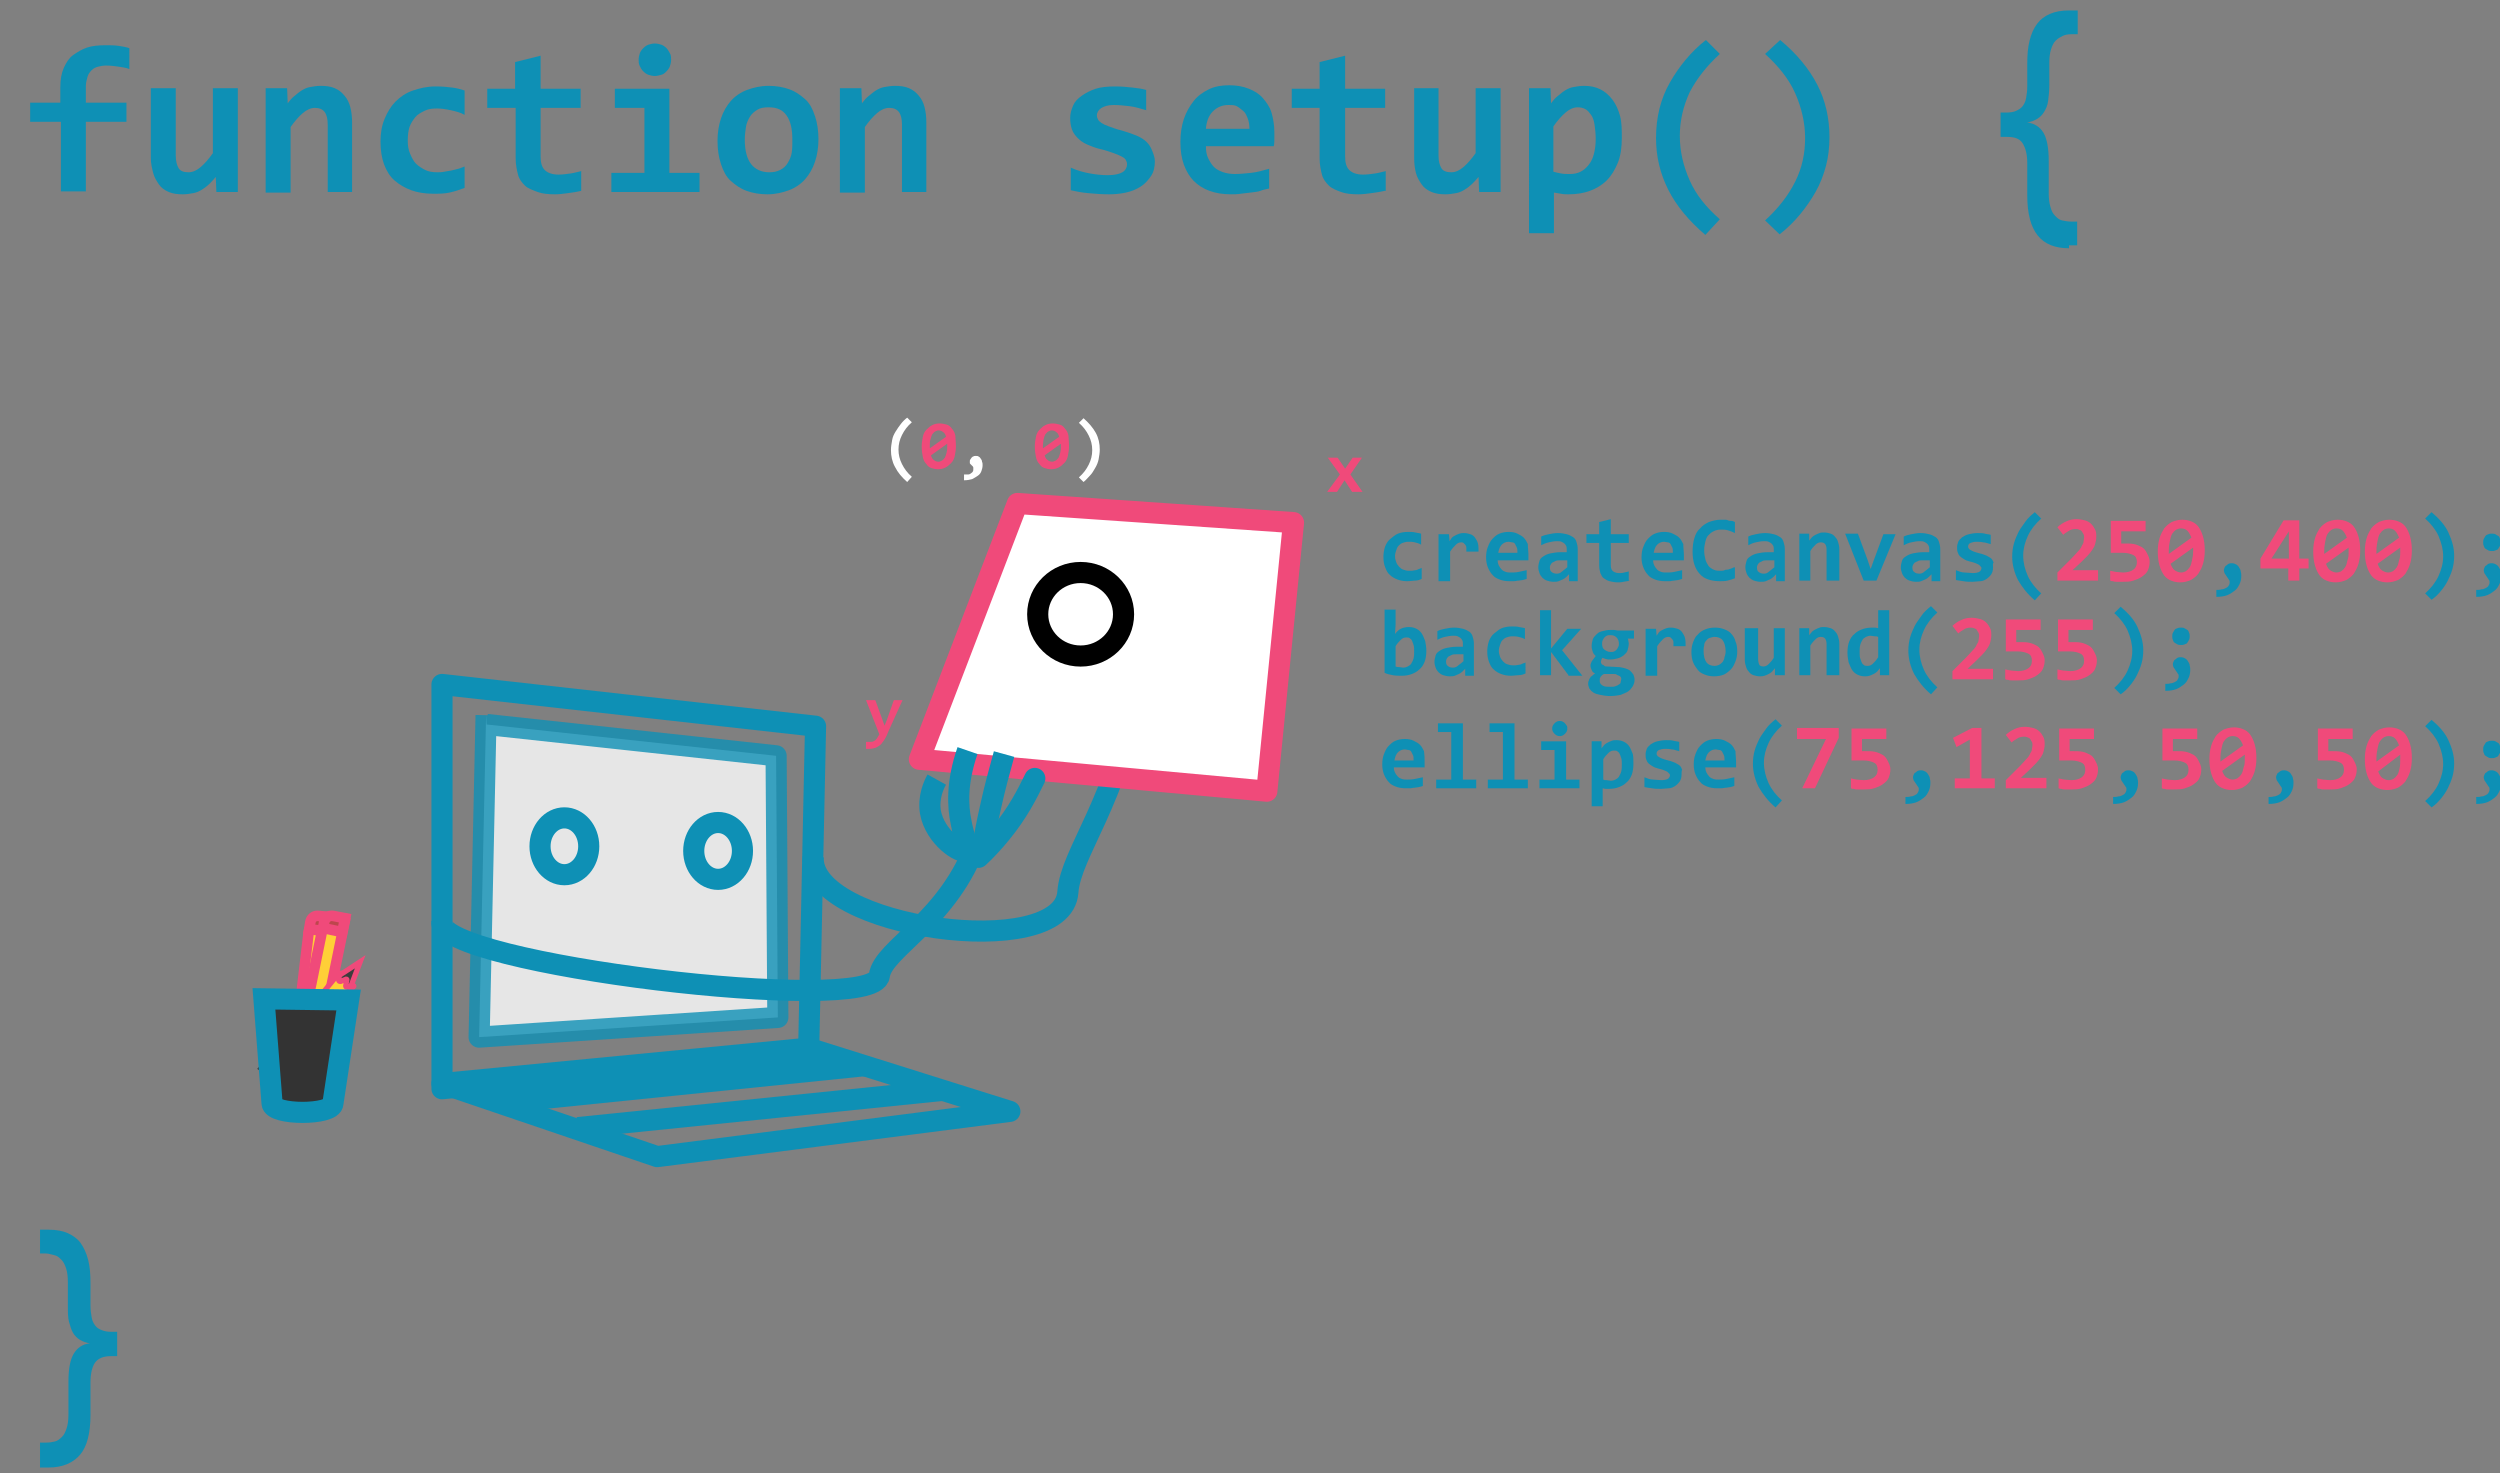 <?xml version="1.0" encoding="utf-8"?>
<!-- Generator: Adobe Illustrator 23.0.2, SVG Export Plug-In . SVG Version: 6.00 Build 0)  -->
<svg version="1.1" xmlns="http://www.w3.org/2000/svg" xmlns:xlink="http://www.w3.org/1999/xlink" x="0px" y="0px"
	 viewBox="0 0 431 254" style="enable-background:new 0 0 431 254;" xml:space="preserve">
<rect x="0" y="0" width="431" height="254" fill="#808080" stroke="none"/>
<style type="text/css">
	.st0{fill:#3D3D3D;stroke:#F04A7A;stroke-width:0.91;stroke-miterlimit:10;}
	.st1{fill:#FFCF37;stroke:#F04A7A;stroke-width:1.821;stroke-miterlimit:10;}
	.st2{fill:#BD464D;stroke:#F04A7A;stroke-width:1.821;stroke-miterlimit:10;}
	.st3{fill:#006FB9;}
	.st4{fill:#FFCF37;stroke:#3D3D3D;stroke-width:0.91;stroke-miterlimit:10;}
	.st5{fill:#FFCF37;stroke:#F04A7A;stroke-width:0.91;stroke-miterlimit:10;}
	.st6{fill:none;stroke:#0E90B5;stroke-width:3.642;stroke-linejoin:round;stroke-miterlimit:10;}
	.st7{opacity:0.8;fill:#FFFFFF;stroke:#0E90B5;stroke-width:3.642;stroke-linejoin:round;stroke-miterlimit:10;}
	.st8{fill:#0E90B5;}
	.st9{fill:#F04A7A;}
	.st10{fill:none;stroke:#0E90B5;stroke-width:3.642;stroke-miterlimit:10;}
	.st11{fill:none;stroke:#006FB9;stroke-width:3.642;stroke-linecap:round;stroke-linejoin:round;stroke-miterlimit:10;}
	.st12{fill:#FFFFFF;stroke:#F04A7A;stroke-width:3.642;stroke-linecap:round;stroke-linejoin:round;stroke-miterlimit:10;}
	.st13{fill:#FFFFFF;stroke:#006FB9;stroke-width:3.642;stroke-linecap:round;stroke-linejoin:round;stroke-miterlimit:10;}
	.st14{fill:none;stroke:#0E90B5;stroke-width:3.642;stroke-linecap:round;stroke-miterlimit:10;}
	.st15{fill:#FFFFFF;stroke:#000000;stroke-width:3.642;stroke-miterlimit:10;}
	.st16{fill:none;stroke:#006FB9;stroke-width:3.642;stroke-miterlimit:10;}
	.st17{fill:#383838;}
	.st18{fill:#333333;stroke:#0E90B5;stroke-width:3.642;stroke-miterlimit:10;}
	.st19{fill:#FFFFFF;}
	.st20{display:none;}
	.st21{display:inline;}
</style>
<g id="Layer_1">
	<path class="st0" d="M56.9,169.2l5.2-3.4l-2.2,5.8c0,0-0.1-1.3-0.9-2S56.9,169.2,56.9,169.2z"/>
	<path class="st1" d="M56.9,158.8L54.5,179c0,0.1-0.1,0.1-0.1,0l-0.6-1.2c-0.1-0.1-0.2-0.1-0.3,0l-0.7,1.1c0,0-0.1,0-0.1,0l-0.4-1.2
		c0-0.1-0.2-0.2-0.3-0.1l-0.8,1c0,0-0.1,0-0.1,0l2.1-17.8c0.2-1.3,1.2-2.2,2.3-2.1L56.9,158.8z"/>
	<path class="st2" d="M53.3,160.2l3.4,0.4l0.3-2.5l-2.1-0.2c-0.7-0.1-1.3,0.4-1.4,1.1L53.3,160.2z"/>
	<path class="st1" d="M59.4,159l-4.1,19.9c0,0.1-0.1,0.1-0.1,0l-0.5-1.2c-0.1-0.1-0.2-0.2-0.3,0l-0.8,1c0,0-0.1,0-0.1,0l-0.3-1.2
		c0-0.1-0.2-0.2-0.3-0.1l-0.9,0.9c0,0-0.1,0-0.1-0.1l3.6-17.6c0.3-1.3,1.4-2.1,2.5-1.9L59.4,159z"/>
	<path class="st2" d="M55.7,160l3.3,0.7l0.5-2.4l-2.1-0.4c-0.7-0.1-1.3,0.3-1.5,1L55.7,160z"/>
	<path class="st3" d="M55.1,179.7l-2.3,2.8l-1-3.5c0,0,0.6,0.7,1.5,0.8C54.3,180,55.1,179.7,55.1,179.7z"/>
	<path class="st4" d="M49.2,184.4l-2.6-2.1l-1.6,1.9l1.7,1.3c0.5,0.4,1.3,0.4,1.7-0.2L49.2,184.4z"/>
	<path class="st5" d="M47.4,181.3l11-13.5c0,0,0.1,0,0.1,0l-0.1,1.2c0,0.1,0.1,0.2,0.3,0.2l1-0.4c0,0,0.1,0,0.1,0.1l-0.2,1.1
		c0,0.1,0.1,0.2,0.2,0.2l1.1-0.3c0,0,0.1,0,0.1,0.1l-9.7,11.9c-0.7,0.9-2,1-2.8,0.3L47.4,181.3z"/>
	<polygon class="st6" points="76.2,118 140.6,125.2 139.4,181.6 76.2,187.7 	"/>
	<polyline class="st7" points="83.8,123.3 82.6,178.8 134.1,175.4 133.8,130.3 83.9,124.9 	"/>
	<g>
		<g>
			<path class="st8" d="M22.3,11.9c-0.5-0.2-1.1-0.3-1.8-0.4s-1.4-0.2-2.2-0.2c-0.5,0-1,0.1-1.4,0.2s-0.8,0.3-1.1,0.6
				s-0.6,0.7-0.7,1.1s-0.3,1-0.3,1.6v2.9h7v3.3h-7v12h-4.3v-12H5.2v-3.3h5.2v-2.7c0-1.3,0.2-2.4,0.6-3.3s0.9-1.7,1.6-2.2
				s1.5-1,2.4-1.3s2-0.4,3.2-0.4c0.8,0,1.5,0,2.2,0.1s1.3,0.2,1.9,0.4V11.9z"/>
			<path class="st8" d="M30.3,15.2v11.6c0,1,0.2,1.7,0.5,2.2s0.9,0.7,1.7,0.7c0.7,0,1.4-0.3,2.1-0.9s1.4-1.4,2.1-2.4V15.2H41v17.9
				h-3.7l-0.1-2.6c-0.4,0.5-0.8,0.9-1.1,1.2s-0.8,0.7-1.3,1s-0.9,0.5-1.5,0.6s-1.1,0.2-1.8,0.2c-0.9,0-1.7-0.1-2.4-0.4
				s-1.3-0.7-1.7-1.3s-0.8-1.2-1-2S26,28.2,26,27.2v-12H30.3z"/>
			<path class="st8" d="M56.5,33.1V21.5c0-2-0.7-2.9-2.2-2.9c-0.7,0-1.4,0.3-2.1,0.9s-1.4,1.4-2.1,2.4v11.3h-4.3V15.2h3.7l0.1,2.6
				c0.4-0.5,0.7-0.9,1.1-1.2s0.8-0.7,1.3-1s0.9-0.5,1.5-0.6s1.1-0.2,1.8-0.2c0.9,0,1.7,0.1,2.4,0.4s1.2,0.7,1.7,1.3s0.8,1.2,1,2
				s0.3,1.6,0.3,2.6v12H56.5z"/>
			<path class="st8" d="M80.1,32.4c-0.8,0.3-1.7,0.6-2.6,0.8s-1.8,0.2-2.8,0.2c-1.4,0-2.7-0.2-3.8-0.6s-2.1-1-2.9-1.7
				s-1.4-1.7-1.8-2.8s-0.6-2.4-0.6-3.9c0-1.4,0.2-2.7,0.7-3.9s1.1-2.2,1.9-3s1.8-1.5,3-1.9s2.4-0.7,3.9-0.7c1.2,0,2.1,0.1,2.9,0.2
				s1.5,0.3,2.1,0.5v4.2c-0.7-0.4-1.5-0.6-2.4-0.8s-1.7-0.3-2.4-0.3c-0.8,0-1.5,0.1-2.1,0.4s-1.2,0.6-1.6,1.1s-0.8,1.1-1,1.7
				s-0.3,1.4-0.3,2.3c0,0.9,0.1,1.6,0.4,2.3s0.6,1.3,1,1.7s1,0.8,1.6,1.1s1.3,0.4,2.1,0.4c0.4,0,0.8,0,1.2-0.1s0.8-0.1,1.2-0.2
				s0.8-0.2,1.2-0.3s0.8-0.3,1.1-0.4V32.4z"/>
			<path class="st8" d="M100.2,32.9c-0.8,0.2-1.6,0.3-2.3,0.4s-1.5,0.2-2.2,0.2c-1.2,0-2.2-0.1-3-0.4S91,32.5,90.5,32
				s-1-1.1-1.2-1.9s-0.4-1.7-0.4-2.8v-8.7H84v-3.3h4.8v-4.6l4.4-1.1v5.7h6.9v3.3h-6.9V27c0,1,0.2,1.8,0.7,2.3s1.3,0.8,2.4,0.8
				c0.7,0,1.4-0.1,2.1-0.2s1.3-0.3,1.8-0.4V32.9z"/>
			<path class="st8" d="M111,18.6h-5v-3.3h9.4v14.5h5.2v3.3h-15.2v-3.3h5.7V18.6z M115.7,10.3c0,0.4-0.1,0.8-0.2,1.1
				s-0.3,0.6-0.6,0.9s-0.5,0.5-0.9,0.6s-0.7,0.2-1.1,0.2s-0.8-0.1-1.1-0.2s-0.6-0.3-0.9-0.6s-0.4-0.5-0.6-0.9s-0.2-0.7-0.2-1.1
				s0.1-0.8,0.2-1.1s0.3-0.6,0.6-0.9s0.6-0.5,0.9-0.6s0.7-0.2,1.1-0.2s0.8,0.1,1.1,0.2s0.6,0.3,0.9,0.6s0.4,0.6,0.6,0.9
				S115.7,10,115.7,10.3z"/>
			<path class="st8" d="M141.1,24c0,1.4-0.2,2.7-0.6,3.9s-1,2.2-1.7,3s-1.7,1.5-2.8,1.9s-2.3,0.7-3.7,0.7c-1.3,0-2.5-0.2-3.6-0.6
				s-1.9-1-2.7-1.7s-1.3-1.7-1.7-2.9s-0.6-2.5-0.6-4c0-1.4,0.2-2.7,0.6-3.9s1-2.2,1.7-3s1.7-1.5,2.8-1.9s2.3-0.7,3.7-0.7
				c1.3,0,2.5,0.2,3.6,0.6s1.9,1,2.7,1.7s1.3,1.7,1.7,2.9S141.1,22.5,141.1,24z M136.6,24.1c0-1.9-0.3-3.2-1-4.2s-1.7-1.4-3.1-1.4
				c-0.8,0-1.4,0.1-1.9,0.4s-1,0.7-1.3,1.2s-0.6,1.1-0.7,1.8s-0.2,1.4-0.2,2.2c0,1.9,0.4,3.3,1.1,4.2s1.8,1.4,3.1,1.4
				c0.7,0,1.3-0.1,1.9-0.4s1-0.7,1.3-1.2s0.6-1.1,0.7-1.8S136.6,24.9,136.6,24.1z"/>
			<path class="st8" d="M155.5,33.1V21.5c0-2-0.7-2.9-2.2-2.9c-0.7,0-1.4,0.3-2.1,0.9s-1.4,1.4-2.1,2.4v11.3h-4.3V15.2h3.7l0.1,2.6
				c0.4-0.5,0.7-0.9,1.1-1.2s0.8-0.7,1.3-1s0.9-0.5,1.5-0.6s1.1-0.2,1.8-0.2c0.9,0,1.7,0.1,2.4,0.4s1.2,0.7,1.7,1.3s0.8,1.2,1,2
				s0.3,1.6,0.3,2.6v12H155.5z"/>
			<path class="st8" d="M199.1,27.8c0,1-0.2,1.9-0.7,2.6s-1,1.3-1.8,1.8s-1.6,0.8-2.5,1s-1.9,0.3-2.9,0.3c-1.3,0-2.5-0.1-3.6-0.2
				s-2.1-0.3-3-0.5v-3.9c1.1,0.5,2.2,0.8,3.3,1s2.1,0.3,3.1,0.3c1.1,0,2-0.2,2.5-0.5s0.8-0.8,0.8-1.4c0-0.3-0.1-0.5-0.2-0.7
				s-0.3-0.4-0.7-0.6s-0.8-0.4-1.4-0.6s-1.4-0.5-2.3-0.7c-0.9-0.2-1.6-0.5-2.3-0.8s-1.2-0.7-1.6-1.1s-0.8-0.9-1-1.5s-0.3-1.2-0.3-2
				c0-0.7,0.2-1.4,0.5-2.1s0.8-1.2,1.5-1.7s1.5-0.9,2.4-1.2s2.1-0.4,3.4-0.4c1.1,0,2.1,0.1,3,0.2s1.6,0.2,2.3,0.4v3.5
				c-1-0.3-2-0.6-2.9-0.7s-1.8-0.2-2.7-0.2s-1.6,0.2-2.1,0.5s-0.8,0.8-0.8,1.3c0,0.3,0.1,0.5,0.2,0.7s0.3,0.4,0.6,0.6
				s0.7,0.4,1.3,0.6s1.3,0.5,2.2,0.7c1,0.3,1.9,0.6,2.6,0.9s1.3,0.7,1.7,1.1s0.7,0.9,0.9,1.4S199.1,27.1,199.1,27.8z"/>
			<path class="st8" d="M219.7,22.8c0,0.3,0,0.7,0,1.1s0,0.9-0.1,1.3h-11.7c0,0.8,0.1,1.5,0.4,2.1s0.6,1.1,1,1.5s1,0.7,1.6,0.9
				s1.3,0.3,2,0.3c0.9,0,1.8-0.1,2.8-0.2s2-0.4,3.1-0.7v3.4c-0.5,0.1-1,0.2-1.5,0.4s-1.1,0.2-1.7,0.3s-1.1,0.1-1.7,0.2
				s-1.1,0.1-1.7,0.1c-1.4,0-2.6-0.2-3.7-0.6s-2-1-2.7-1.7s-1.3-1.7-1.7-2.8s-0.6-2.4-0.6-3.9c0-1.5,0.2-2.8,0.6-4s1-2.2,1.7-3.1
				s1.6-1.5,2.6-2s2.2-0.7,3.5-0.7c1.3,0,2.4,0.2,3.4,0.6s1.8,0.9,2.4,1.6s1.2,1.5,1.5,2.5S219.7,21.6,219.7,22.8z M215.4,22.2
				c0-0.7-0.1-1.3-0.3-1.8s-0.4-1-0.8-1.3s-0.7-0.6-1.1-0.8s-0.9-0.2-1.4-0.2c-1.1,0-2,0.4-2.7,1.1s-1.1,1.7-1.2,3H215.4z"/>
			<path class="st8" d="M238.7,32.9c-0.8,0.2-1.6,0.3-2.3,0.4s-1.5,0.2-2.2,0.2c-1.2,0-2.2-0.1-3-0.4s-1.6-0.6-2.1-1.1
				s-1-1.1-1.2-1.9s-0.4-1.7-0.4-2.8v-8.7h-4.8v-3.3h4.8v-4.6l4.4-1.1v5.7h6.9v3.3h-6.9V27c0,1,0.2,1.8,0.7,2.3s1.3,0.8,2.4,0.8
				c0.7,0,1.4-0.1,2.1-0.2s1.3-0.3,1.8-0.4V32.9z"/>
			<path class="st8" d="M248,15.2v11.6c0,1,0.2,1.7,0.5,2.2s0.9,0.7,1.7,0.7c0.7,0,1.4-0.3,2.1-0.9s1.4-1.4,2.1-2.4V15.2h4.3v17.9
				H255l-0.1-2.6c-0.4,0.5-0.8,0.9-1.1,1.2s-0.8,0.7-1.3,1s-0.9,0.5-1.5,0.6s-1.1,0.2-1.8,0.2c-0.9,0-1.7-0.1-2.4-0.4
				s-1.3-0.7-1.7-1.3s-0.8-1.2-1-2s-0.3-1.6-0.3-2.6v-12H248z"/>
			<path class="st8" d="M279.6,23.8c0,1.6-0.2,3.1-0.7,4.3s-1.1,2.2-1.9,3s-1.8,1.4-2.9,1.8s-2.3,0.6-3.7,0.6c-0.4,0-0.9,0-1.3-0.1
				s-0.8-0.1-1.2-0.2v7h-4.3V15.2h3.7l0.1,2.6c0.4-0.5,0.7-0.9,1.1-1.2s0.8-0.7,1.3-1s0.9-0.5,1.5-0.6s1.1-0.2,1.8-0.2
				c1.1,0,2,0.2,2.8,0.6s1.5,1,2.1,1.8s1,1.7,1.3,2.8S279.6,22.5,279.6,23.8z M275.1,24c0-1-0.1-1.8-0.2-2.5s-0.3-1.3-0.6-1.7
				s-0.6-0.8-1-1s-0.8-0.3-1.3-0.3c-0.7,0-1.4,0.3-2.1,0.9s-1.4,1.4-2.1,2.4v7.8c0.3,0.1,0.8,0.2,1.3,0.3s1,0.1,1.5,0.1
				c0.7,0,1.3-0.1,1.9-0.4s1-0.7,1.4-1.2s0.7-1.1,0.9-1.9S275.1,24.9,275.1,24z"/>
			<path class="st8" d="M294,40.5c-2.8-2.4-5-5-6.4-7.8s-2.1-5.7-2.1-8.9c0-1.8,0.2-3.5,0.6-5.1s1-3.1,1.8-4.5s1.7-2.7,2.7-3.9
				s2.2-2.4,3.5-3.4l2.4,2.4c-2.3,2.1-4,4.3-5.2,6.6c-1.1,2.4-1.7,4.9-1.7,7.5c0,2.7,0.6,5.2,1.7,7.7c1.1,2.5,2.9,4.7,5.2,6.7
				L294,40.5z"/>
			<path class="st8" d="M306.9,6.9c2.9,2.4,5,5,6.4,7.7s2.1,5.8,2.1,9c0,1.8-0.2,3.5-0.6,5s-1,3.1-1.8,4.5s-1.7,2.7-2.7,3.9
				s-2.2,2.4-3.5,3.4l-2.5-2.4c2.3-2.1,4-4.3,5.2-6.7s1.7-4.9,1.7-7.5c0-2.6-0.6-5.2-1.7-7.7s-2.9-4.7-5.2-6.8L306.9,6.9z"/>
		</g>
	</g>
	<g>
		<path class="st8" d="M245.1,99.8c-0.4,0.2-0.8,0.3-1.2,0.3s-0.8,0.1-1.3,0.1c-0.6,0-1.2-0.1-1.7-0.3c-0.5-0.2-0.9-0.4-1.3-0.8
			c-0.4-0.3-0.6-0.8-0.8-1.3s-0.3-1.1-0.3-1.8c0-0.6,0.1-1.2,0.3-1.8c0.2-0.5,0.5-1,0.9-1.3s0.8-0.7,1.3-0.9s1.1-0.3,1.7-0.3
			c0.5,0,1,0,1.3,0.1c0.4,0.1,0.7,0.1,1,0.2v1.9c-0.3-0.2-0.7-0.3-1.1-0.4s-0.7-0.1-1.1-0.1c-0.4,0-0.7,0.1-1,0.2s-0.5,0.3-0.7,0.5
			c-0.2,0.2-0.3,0.5-0.4,0.8c-0.1,0.3-0.2,0.6-0.2,1c0,0.4,0.1,0.7,0.2,1c0.1,0.3,0.3,0.6,0.5,0.8c0.2,0.2,0.4,0.4,0.7,0.5
			s0.6,0.2,1,0.2c0.2,0,0.3,0,0.5,0c0.2,0,0.4-0.1,0.6-0.1s0.4-0.1,0.6-0.2c0.2-0.1,0.4-0.1,0.5-0.2V99.8z"/>
		<path class="st8" d="M252.8,95.2c0-0.3,0-0.6,0-0.8c0-0.2-0.1-0.4-0.2-0.5c-0.1-0.1-0.2-0.2-0.3-0.3s-0.3-0.1-0.4-0.1
			c-0.3,0-0.6,0.1-0.9,0.4s-0.6,0.6-1,1.2v5.1h-2v-8.1h1.8l0.1,1.2c0.1-0.2,0.3-0.4,0.4-0.6c0.2-0.2,0.4-0.3,0.6-0.4
			c0.2-0.1,0.4-0.2,0.7-0.3s0.5-0.1,0.8-0.1c0.4,0,0.8,0.1,1.1,0.2s0.6,0.3,0.8,0.6c0.2,0.3,0.4,0.6,0.5,1c0.1,0.4,0.1,0.9,0.1,1.4
			H252.8z"/>
		<path class="st8" d="M263.5,95.5c0,0.1,0,0.3,0,0.5c0,0.2,0,0.4,0,0.6h-5.3c0,0.4,0.1,0.7,0.2,0.9s0.3,0.5,0.5,0.7
			c0.2,0.2,0.4,0.3,0.7,0.4c0.3,0.1,0.6,0.1,0.9,0.1c0.4,0,0.8,0,1.3-0.1s0.9-0.2,1.4-0.3v1.5c-0.2,0.1-0.4,0.1-0.7,0.2
			c-0.2,0-0.5,0.1-0.7,0.1c-0.3,0-0.5,0.1-0.8,0.1c-0.3,0-0.5,0-0.8,0c-0.6,0-1.2-0.1-1.7-0.3s-0.9-0.4-1.2-0.8
			c-0.3-0.3-0.6-0.8-0.8-1.3c-0.2-0.5-0.3-1.1-0.3-1.7c0-0.7,0.1-1.3,0.3-1.8s0.4-1,0.8-1.4s0.7-0.7,1.2-0.9c0.5-0.2,1-0.3,1.6-0.3
			c0.6,0,1.1,0.1,1.5,0.3c0.4,0.2,0.8,0.4,1.1,0.7s0.5,0.7,0.7,1.1C263.4,94.5,263.5,95,263.5,95.5z M261.6,95.2
			c0-0.3,0-0.6-0.1-0.8c-0.1-0.2-0.2-0.4-0.3-0.6c-0.1-0.2-0.3-0.3-0.5-0.3s-0.4-0.1-0.6-0.1c-0.5,0-0.9,0.2-1.2,0.5
			c-0.3,0.3-0.5,0.8-0.6,1.4H261.6z"/>
		<path class="st8" d="M270.5,100.1l0-1.1c-0.2,0.2-0.3,0.3-0.5,0.5c-0.2,0.2-0.4,0.3-0.6,0.4c-0.2,0.1-0.5,0.2-0.7,0.3
			c-0.3,0.1-0.5,0.1-0.9,0.1c-0.4,0-0.8-0.1-1.1-0.2c-0.3-0.1-0.6-0.3-0.8-0.5s-0.4-0.5-0.5-0.8c-0.1-0.3-0.2-0.6-0.2-1
			c0-0.4,0.1-0.7,0.2-1.1s0.4-0.6,0.7-0.8c0.3-0.2,0.7-0.4,1.2-0.5s1.1-0.2,1.7-0.2h1.1v-0.5c0-0.2,0-0.4-0.1-0.6
			c-0.1-0.2-0.2-0.3-0.3-0.4s-0.3-0.2-0.5-0.3c-0.2-0.1-0.5-0.1-0.8-0.1c-0.5,0-0.9,0.1-1.4,0.2s-0.9,0.3-1.3,0.5v-1.5
			c0.4-0.2,0.8-0.3,1.3-0.4c0.5-0.1,1-0.2,1.6-0.2c0.6,0,1.1,0.1,1.5,0.2c0.4,0.1,0.8,0.3,1.1,0.5c0.3,0.2,0.5,0.5,0.6,0.9
			c0.1,0.3,0.2,0.7,0.2,1.2v5.5H270.5z M270.2,96.6H269c-0.3,0-0.6,0-0.8,0.1c-0.2,0.1-0.4,0.2-0.6,0.3c-0.1,0.1-0.2,0.2-0.3,0.4
			s-0.1,0.3-0.1,0.5c0,0.3,0.1,0.6,0.3,0.7c0.2,0.2,0.5,0.3,0.9,0.3c0.3,0,0.6-0.1,0.8-0.3c0.3-0.2,0.6-0.5,1-0.8V96.6z"/>
		<path class="st8" d="M281,100.1c-0.3,0.1-0.7,0.1-1.1,0.2s-0.7,0.1-1,0.1c-0.5,0-1-0.1-1.4-0.2s-0.7-0.3-1-0.5s-0.4-0.5-0.6-0.9
			c-0.1-0.4-0.2-0.8-0.2-1.3v-3.9h-2.2v-1.5h2.2V90l2-0.5v2.6h3.1v1.5h-3.1v3.8c0,0.5,0.1,0.8,0.3,1s0.6,0.4,1.1,0.4
			c0.3,0,0.6,0,0.9-0.1c0.3-0.1,0.6-0.1,0.8-0.2V100.1z"/>
		<path class="st8" d="M290.3,95.5c0,0.1,0,0.3,0,0.5c0,0.2,0,0.4,0,0.6H285c0,0.4,0.1,0.7,0.2,0.9s0.3,0.5,0.5,0.7
			c0.2,0.2,0.4,0.3,0.7,0.4c0.3,0.1,0.6,0.1,0.9,0.1c0.4,0,0.8,0,1.3-0.1s0.9-0.2,1.4-0.3v1.5c-0.2,0.1-0.4,0.1-0.7,0.2
			c-0.2,0-0.5,0.1-0.7,0.1c-0.3,0-0.5,0.1-0.8,0.1c-0.3,0-0.5,0-0.8,0c-0.6,0-1.2-0.1-1.7-0.3s-0.9-0.4-1.2-0.8
			c-0.3-0.3-0.6-0.8-0.8-1.3c-0.2-0.5-0.3-1.1-0.3-1.7c0-0.7,0.1-1.3,0.3-1.8s0.4-1,0.8-1.4s0.7-0.7,1.2-0.9c0.5-0.2,1-0.3,1.6-0.3
			c0.6,0,1.1,0.1,1.5,0.3c0.4,0.2,0.8,0.4,1.1,0.7s0.5,0.7,0.7,1.1C290.2,94.5,290.3,95,290.3,95.5z M288.4,95.2
			c0-0.3,0-0.6-0.1-0.8c-0.1-0.2-0.2-0.4-0.3-0.6c-0.1-0.2-0.3-0.3-0.5-0.3s-0.4-0.1-0.6-0.1c-0.5,0-0.9,0.2-1.2,0.5
			c-0.3,0.3-0.5,0.8-0.6,1.4H288.4z"/>
		<path class="st8" d="M299.1,99.7c-0.5,0.2-0.9,0.3-1.3,0.4c-0.4,0.1-0.9,0.1-1.3,0.1c-0.7,0-1.4-0.1-2-0.3s-1.1-0.5-1.5-1
			c-0.4-0.4-0.7-1-0.9-1.6c-0.2-0.6-0.3-1.4-0.3-2.2c0-0.9,0.1-1.6,0.3-2.3s0.5-1.3,1-1.7c0.4-0.5,0.9-0.8,1.5-1.1
			c0.6-0.2,1.3-0.4,2-0.4c0.2,0,0.5,0,0.7,0c0.2,0,0.4,0,0.6,0.1s0.4,0.1,0.6,0.1c0.2,0,0.4,0.1,0.6,0.2v1.9
			c-0.4-0.2-0.9-0.4-1.3-0.5c-0.4-0.1-0.8-0.1-1.1-0.1c-0.5,0-0.9,0.1-1.3,0.3s-0.6,0.4-0.9,0.7s-0.4,0.7-0.5,1.1s-0.2,0.9-0.2,1.5
			c0,0.6,0.1,1.1,0.2,1.5s0.3,0.8,0.5,1.1s0.5,0.5,0.9,0.7s0.8,0.2,1.3,0.2c0.2,0,0.4,0,0.6-0.1s0.4-0.1,0.6-0.1
			c0.2-0.1,0.4-0.1,0.6-0.2s0.4-0.2,0.6-0.2V99.7z"/>
		<path class="st8" d="M306.2,100.1l0-1.1c-0.2,0.2-0.3,0.3-0.5,0.5c-0.2,0.2-0.4,0.3-0.6,0.4c-0.2,0.1-0.5,0.2-0.7,0.3
			c-0.3,0.1-0.5,0.1-0.9,0.1c-0.4,0-0.8-0.1-1.1-0.2c-0.3-0.1-0.6-0.3-0.8-0.5s-0.4-0.5-0.5-0.8c-0.1-0.3-0.2-0.6-0.2-1
			c0-0.4,0.1-0.7,0.2-1.1s0.4-0.6,0.7-0.8c0.3-0.2,0.7-0.4,1.2-0.5s1.1-0.2,1.7-0.2h1.1v-0.5c0-0.2,0-0.4-0.1-0.6
			c-0.1-0.2-0.2-0.3-0.3-0.4s-0.3-0.2-0.5-0.3c-0.2-0.1-0.5-0.1-0.8-0.1c-0.5,0-0.9,0.1-1.4,0.2s-0.9,0.3-1.3,0.5v-1.5
			c0.4-0.2,0.8-0.3,1.3-0.4c0.5-0.1,1-0.2,1.6-0.2c0.6,0,1.1,0.1,1.5,0.2c0.4,0.1,0.8,0.3,1.1,0.5c0.3,0.2,0.5,0.5,0.6,0.9
			c0.1,0.3,0.2,0.7,0.2,1.2v5.5H306.2z M305.9,96.6h-1.2c-0.3,0-0.6,0-0.8,0.1c-0.2,0.1-0.4,0.2-0.6,0.3c-0.1,0.1-0.2,0.2-0.3,0.4
			s-0.1,0.3-0.1,0.5c0,0.3,0.1,0.6,0.3,0.7c0.2,0.2,0.5,0.3,0.9,0.3c0.3,0,0.6-0.1,0.8-0.3c0.3-0.2,0.6-0.5,1-0.8V96.6z"/>
		<path class="st8" d="M314.9,100.1v-5.3c0-0.9-0.3-1.3-1-1.3c-0.3,0-0.6,0.1-0.9,0.4c-0.3,0.3-0.6,0.6-0.9,1.1v5.1h-1.9v-8.1h1.7
			l0,1.2c0.2-0.2,0.3-0.4,0.5-0.6c0.2-0.2,0.4-0.3,0.6-0.4c0.2-0.1,0.4-0.2,0.7-0.3c0.2-0.1,0.5-0.1,0.8-0.1c0.4,0,0.8,0.1,1.1,0.2
			c0.3,0.1,0.6,0.3,0.8,0.6c0.2,0.2,0.4,0.5,0.5,0.9c0.1,0.3,0.2,0.7,0.2,1.2v5.4H314.9z"/>
		<path class="st8" d="M323.5,100.1h-2.2l-3.2-8.1h2.2l1.7,4.6l0.5,1.5l0.5-1.4l1.7-4.6h2.1L323.5,100.1z"/>
		<path class="st8" d="M333,100.1l0-1.1c-0.2,0.2-0.3,0.3-0.5,0.5c-0.2,0.2-0.4,0.3-0.6,0.4c-0.2,0.1-0.5,0.2-0.7,0.3
			c-0.3,0.1-0.5,0.1-0.9,0.1c-0.4,0-0.8-0.1-1.1-0.2c-0.3-0.1-0.6-0.3-0.8-0.5s-0.4-0.5-0.5-0.8c-0.1-0.3-0.2-0.6-0.2-1
			c0-0.4,0.1-0.7,0.2-1.1s0.4-0.6,0.7-0.8c0.3-0.2,0.7-0.4,1.2-0.5s1.1-0.2,1.7-0.2h1.1v-0.5c0-0.2,0-0.4-0.1-0.6
			c-0.1-0.2-0.2-0.3-0.3-0.4s-0.3-0.2-0.5-0.3c-0.2-0.1-0.5-0.1-0.8-0.1c-0.5,0-0.9,0.1-1.4,0.2s-0.9,0.3-1.3,0.5v-1.5
			c0.4-0.2,0.8-0.3,1.3-0.4c0.5-0.1,1-0.2,1.6-0.2c0.6,0,1.1,0.1,1.5,0.2c0.4,0.1,0.8,0.3,1.1,0.5c0.3,0.2,0.5,0.5,0.6,0.9
			c0.1,0.3,0.2,0.7,0.2,1.2v5.5H333z M332.7,96.6h-1.2c-0.3,0-0.6,0-0.8,0.1c-0.2,0.1-0.4,0.2-0.6,0.3c-0.1,0.1-0.2,0.2-0.3,0.4
			s-0.1,0.3-0.1,0.5c0,0.3,0.1,0.6,0.3,0.7c0.2,0.2,0.5,0.3,0.9,0.3c0.3,0,0.6-0.1,0.8-0.3c0.3-0.2,0.6-0.5,1-0.8V96.6z"/>
		<path class="st8" d="M343.6,97.8c0,0.5-0.1,0.9-0.3,1.2c-0.2,0.3-0.5,0.6-0.8,0.8s-0.7,0.4-1.1,0.4s-0.9,0.1-1.3,0.1
			c-0.6,0-1.1,0-1.6-0.1c-0.5-0.1-0.9-0.1-1.3-0.2v-1.7c0.5,0.2,1,0.4,1.5,0.4s1,0.1,1.4,0.1c0.5,0,0.9-0.1,1.1-0.2s0.4-0.4,0.4-0.6
			c0-0.1,0-0.2-0.1-0.3c-0.1-0.1-0.2-0.2-0.3-0.3s-0.4-0.2-0.6-0.3s-0.6-0.2-1-0.3c-0.4-0.1-0.7-0.2-1-0.4s-0.5-0.3-0.7-0.5
			s-0.3-0.4-0.4-0.7s-0.1-0.5-0.1-0.9c0-0.3,0.1-0.6,0.2-0.9s0.4-0.5,0.7-0.8c0.3-0.2,0.7-0.4,1.1-0.5s1-0.2,1.5-0.2
			c0.5,0,1,0,1.3,0.1s0.7,0.1,1,0.2v1.6c-0.5-0.1-0.9-0.3-1.3-0.3c-0.4-0.1-0.8-0.1-1.2-0.1s-0.7,0.1-1,0.2
			c-0.2,0.1-0.4,0.3-0.4,0.6c0,0.1,0,0.2,0.1,0.3c0,0.1,0.1,0.2,0.3,0.3s0.3,0.2,0.6,0.3s0.6,0.2,1,0.3c0.5,0.1,0.9,0.3,1.2,0.4
			c0.3,0.2,0.6,0.3,0.8,0.5s0.3,0.4,0.4,0.7C343.5,97.2,343.6,97.5,343.6,97.8z"/>
		<path class="st8" d="M350.8,103.5c-1.3-1.1-2.2-2.3-2.9-3.5c-0.6-1.2-1-2.6-1-4c0-0.8,0.1-1.6,0.3-2.3s0.5-1.4,0.8-2
			s0.8-1.2,1.2-1.8s1-1.1,1.6-1.6l1.1,1.1c-1,0.9-1.8,1.9-2.3,3s-0.8,2.2-0.8,3.4c0,1.2,0.3,2.4,0.8,3.5s1.3,2.1,2.3,3L350.8,103.5z
			"/>
		<path class="st9" d="M354.7,100.1v-1.4l2.5-2.5c0.5-0.5,0.8-0.9,1.1-1.2c0.3-0.3,0.5-0.6,0.6-0.9c0.2-0.3,0.3-0.5,0.3-0.7
			s0.1-0.5,0.1-0.7c0-0.2,0-0.4-0.1-0.6s-0.2-0.3-0.3-0.5s-0.3-0.2-0.5-0.3s-0.4-0.1-0.6-0.1c-0.4,0-0.8,0.1-1.1,0.3s-0.7,0.4-1,0.7
			l-1-1.3c0.4-0.4,1-0.8,1.5-1c0.6-0.3,1.2-0.4,1.8-0.4c0.5,0,1,0.1,1.4,0.2s0.8,0.3,1.1,0.6c0.3,0.3,0.5,0.6,0.7,1s0.2,0.8,0.2,1.3
			c0,0.4-0.1,0.8-0.2,1.2c-0.1,0.4-0.3,0.7-0.5,1c-0.2,0.3-0.5,0.7-0.8,1c-0.3,0.3-0.7,0.7-1.1,1.1l-1.5,1.4h4.4v1.8H354.7z"/>
		<path class="st9" d="M370.6,96.8c0,0.6-0.1,1-0.3,1.5s-0.6,0.8-1,1.1s-0.9,0.5-1.5,0.7c-0.6,0.2-1.2,0.2-1.8,0.2
			c-0.2,0-0.3,0-0.5,0s-0.4,0-0.6,0c-0.2,0-0.4,0-0.6-0.1c-0.2,0-0.3,0-0.5-0.1v-1.7c0.3,0.1,0.6,0.1,1,0.2c0.4,0,0.8,0.1,1.2,0.1
			c0.8,0,1.4-0.2,1.8-0.5s0.6-0.7,0.6-1.3c0-0.6-0.2-1-0.6-1.2s-1-0.4-1.9-0.4h-2v-5.5h6v1.8h-4.2v2.1h0.7c0.5,0,1,0,1.5,0.1
			c0.5,0.1,0.9,0.3,1.3,0.5s0.7,0.6,0.9,1S370.6,96.2,370.6,96.8z"/>
		<path class="st9" d="M380.1,94.9c0,0.9-0.1,1.6-0.3,2.3c-0.2,0.7-0.5,1.2-0.8,1.7c-0.4,0.5-0.8,0.8-1.3,1.1
			c-0.5,0.2-1.1,0.4-1.8,0.4c-0.6,0-1.1-0.1-1.6-0.3c-0.5-0.2-0.9-0.5-1.2-0.9s-0.6-1-0.8-1.7c-0.2-0.7-0.3-1.5-0.3-2.4
			c0-0.9,0.1-1.6,0.3-2.3c0.2-0.7,0.5-1.2,0.8-1.7c0.4-0.5,0.8-0.8,1.3-1.1c0.5-0.2,1.1-0.4,1.8-0.4c0.6,0,1.1,0.1,1.6,0.3
			c0.5,0.2,0.9,0.5,1.2,0.9s0.6,1,0.8,1.7S380.1,94,380.1,94.9z M373.9,94.9c0,0.1,0,0.2,0,0.3s0,0.2,0,0.3l3.9-2.8
			c-0.2-0.5-0.4-0.9-0.7-1.2s-0.7-0.4-1.1-0.4c-0.3,0-0.6,0.1-0.8,0.2c-0.3,0.2-0.5,0.4-0.7,0.7s-0.3,0.7-0.4,1.2
			S373.9,94.3,373.9,94.9z M378.1,95c0-0.1,0-0.2,0-0.3s0-0.2,0-0.3l-3.9,2.8c0.2,0.5,0.4,0.9,0.7,1.1c0.3,0.2,0.7,0.4,1.1,0.4
			c0.3,0,0.6-0.1,0.8-0.2c0.3-0.2,0.5-0.4,0.7-0.7c0.2-0.3,0.3-0.7,0.4-1.2C378,96.2,378.1,95.6,378.1,95z"/>
		<path class="st8" d="M382.1,101.7c0.3,0,0.6,0,0.9-0.1c0.3,0,0.5-0.1,0.7-0.2c0.2-0.1,0.4-0.2,0.5-0.4s0.2-0.3,0.2-0.6
			c0-0.2,0-0.3-0.1-0.4s-0.1-0.2-0.2-0.3c-0.1-0.1-0.1-0.2-0.2-0.3s-0.1-0.2-0.2-0.3c-0.1-0.1-0.1-0.2-0.2-0.3
			c0-0.1-0.1-0.3-0.1-0.4c0-0.2,0-0.3,0.1-0.5s0.1-0.3,0.3-0.4s0.2-0.2,0.4-0.3c0.2-0.1,0.3-0.1,0.6-0.1c0.3,0,0.5,0.1,0.7,0.2
			c0.2,0.1,0.4,0.3,0.5,0.5c0.1,0.2,0.3,0.4,0.3,0.7c0.1,0.3,0.1,0.5,0.1,0.8c0,0.5-0.1,1-0.3,1.4c-0.2,0.4-0.4,0.8-0.8,1.1
			s-0.8,0.6-1.3,0.8s-1.2,0.3-1.9,0.3V101.7z"/>
		<path class="st9" d="M396.4,98v2.1h-1.9V98h-4.8v-1.7l4-6.6h2.7v6.6h1.6V98H396.4z M394.6,91.6l-3,4.7h3V91.6z"/>
		<path class="st9" d="M406.9,94.9c0,0.9-0.1,1.6-0.3,2.3c-0.2,0.7-0.5,1.2-0.8,1.7c-0.4,0.5-0.8,0.8-1.3,1.1
			c-0.5,0.2-1.1,0.4-1.8,0.4c-0.6,0-1.1-0.1-1.6-0.3c-0.5-0.2-0.9-0.5-1.2-0.9s-0.6-1-0.8-1.7c-0.2-0.7-0.3-1.5-0.3-2.4
			c0-0.9,0.1-1.6,0.3-2.3c0.2-0.7,0.5-1.2,0.8-1.7c0.4-0.5,0.8-0.8,1.3-1.1c0.5-0.2,1.1-0.4,1.8-0.4c0.6,0,1.1,0.1,1.6,0.3
			c0.5,0.2,0.9,0.5,1.2,0.9s0.6,1,0.8,1.7S406.9,94,406.9,94.9z M400.7,94.9c0,0.1,0,0.2,0,0.3s0,0.2,0,0.3l3.9-2.8
			c-0.2-0.5-0.4-0.9-0.7-1.2s-0.7-0.4-1.1-0.4c-0.3,0-0.6,0.1-0.8,0.2c-0.3,0.2-0.5,0.4-0.7,0.7s-0.3,0.7-0.4,1.2
			S400.7,94.3,400.7,94.9z M404.9,95c0-0.1,0-0.2,0-0.3s0-0.2,0-0.3l-3.9,2.8c0.2,0.5,0.4,0.9,0.7,1.1c0.3,0.2,0.7,0.4,1.1,0.4
			c0.3,0,0.6-0.1,0.8-0.2c0.3-0.2,0.5-0.4,0.7-0.7c0.2-0.3,0.3-0.7,0.4-1.2C404.9,96.2,404.9,95.6,404.9,95z"/>
		<path class="st9" d="M415.8,94.9c0,0.9-0.1,1.6-0.3,2.3c-0.2,0.7-0.5,1.2-0.8,1.7c-0.4,0.5-0.8,0.8-1.3,1.1
			c-0.5,0.2-1.1,0.4-1.8,0.4c-0.6,0-1.1-0.1-1.6-0.3c-0.5-0.2-0.9-0.5-1.2-0.9s-0.6-1-0.8-1.7c-0.2-0.7-0.3-1.5-0.3-2.4
			c0-0.9,0.1-1.6,0.3-2.3c0.2-0.7,0.5-1.2,0.8-1.7c0.4-0.5,0.8-0.8,1.3-1.1c0.5-0.2,1.1-0.4,1.8-0.4c0.6,0,1.1,0.1,1.6,0.3
			c0.5,0.2,0.9,0.5,1.2,0.9s0.6,1,0.8,1.7S415.8,94,415.8,94.9z M409.7,94.9c0,0.1,0,0.2,0,0.3s0,0.2,0,0.3l3.9-2.8
			c-0.2-0.5-0.4-0.9-0.7-1.2s-0.7-0.4-1.1-0.4c-0.3,0-0.6,0.1-0.8,0.2c-0.3,0.2-0.5,0.4-0.7,0.7s-0.3,0.7-0.4,1.2
			S409.7,94.3,409.7,94.9z M413.8,95c0-0.1,0-0.2,0-0.3s0-0.2,0-0.3l-3.9,2.8c0.2,0.5,0.4,0.9,0.7,1.1c0.3,0.2,0.7,0.4,1.1,0.4
			c0.3,0,0.6-0.1,0.8-0.2c0.3-0.2,0.5-0.4,0.7-0.7c0.2-0.3,0.3-0.7,0.4-1.2C413.8,96.2,413.8,95.6,413.8,95z"/>
		<path class="st8" d="M419.2,88.3c1.3,1.1,2.3,2.2,2.9,3.5s1,2.6,1,4c0,0.8-0.1,1.6-0.3,2.3s-0.5,1.4-0.8,2
			c-0.3,0.6-0.7,1.2-1.2,1.8s-1,1.1-1.6,1.5l-1.1-1.1c1-0.9,1.8-1.9,2.3-3c0.5-1.1,0.8-2.2,0.8-3.4c0-1.2-0.3-2.3-0.8-3.5
			c-0.5-1.1-1.3-2.1-2.3-3L419.2,88.3z"/>
		<path class="st8" d="M426.9,101.7c0.3,0,0.6,0,0.9-0.1c0.3,0,0.5-0.1,0.7-0.2c0.2-0.1,0.4-0.2,0.5-0.4s0.2-0.3,0.2-0.6
			c0-0.2,0-0.3-0.1-0.4s-0.1-0.2-0.2-0.3c-0.1-0.1-0.1-0.2-0.2-0.3s-0.1-0.2-0.2-0.3c-0.1-0.1-0.1-0.2-0.2-0.3
			c0-0.1-0.1-0.3-0.1-0.4c0-0.2,0-0.3,0.1-0.5s0.1-0.3,0.3-0.4s0.2-0.2,0.4-0.3c0.2-0.1,0.3-0.1,0.6-0.1c0.3,0,0.5,0.1,0.7,0.2
			c0.2,0.1,0.4,0.3,0.5,0.5c0.1,0.2,0.3,0.4,0.3,0.7c0.1,0.3,0.1,0.5,0.1,0.8c0,0.5-0.1,1-0.3,1.4c-0.2,0.4-0.4,0.8-0.8,1.1
			c-0.4,0.3-0.8,0.6-1.3,0.8s-1.2,0.3-1.9,0.3V101.7z M429.6,92c0.2,0,0.4,0,0.6,0.1s0.3,0.2,0.5,0.3s0.2,0.3,0.3,0.5
			c0.1,0.2,0.1,0.4,0.1,0.6c0,0.2,0,0.4-0.1,0.6c-0.1,0.2-0.2,0.3-0.3,0.5s-0.3,0.2-0.5,0.3s-0.4,0.1-0.6,0.1c-0.2,0-0.4,0-0.6-0.1
			s-0.3-0.2-0.5-0.3s-0.2-0.3-0.3-0.5c-0.1-0.2-0.1-0.4-0.1-0.6c0-0.2,0-0.4,0.1-0.6c0.1-0.2,0.2-0.3,0.3-0.5s0.3-0.2,0.5-0.3
			S429.4,92,429.6,92z"/>
	</g>
	<g>
		<path class="st8" d="M245.9,112.2c0,0.7-0.1,1.4-0.3,1.9s-0.5,1-0.9,1.3c-0.4,0.4-0.8,0.6-1.3,0.8s-1.1,0.3-1.7,0.3
			c-0.6,0-1.1,0-1.6-0.1c-0.5-0.1-1-0.2-1.4-0.4v-10.9h1.9v2.6l-0.1,1.6c0.3-0.4,0.6-0.7,1-0.9c0.4-0.2,0.9-0.3,1.4-0.3
			c0.5,0,0.9,0.1,1.3,0.3s0.7,0.5,0.9,0.8s0.4,0.8,0.6,1.3C245.8,111,245.9,111.6,245.9,112.2z M243.8,112.3c0-0.4,0-0.8-0.1-1.1
			c-0.1-0.3-0.2-0.6-0.3-0.8c-0.1-0.2-0.3-0.3-0.4-0.4s-0.4-0.1-0.6-0.1c-0.3,0-0.6,0.1-0.9,0.4c-0.3,0.3-0.6,0.6-0.9,1.1v3.5
			c0.2,0.1,0.3,0.1,0.6,0.1c0.2,0,0.5,0.1,0.7,0.1c0.3,0,0.6-0.1,0.8-0.2s0.5-0.3,0.6-0.5s0.3-0.5,0.4-0.9S243.8,112.7,243.8,112.3z
			"/>
		<path class="st8" d="M252.6,116.4l0-1.1c-0.2,0.2-0.3,0.3-0.5,0.5c-0.2,0.2-0.4,0.3-0.6,0.4c-0.2,0.1-0.5,0.2-0.7,0.3
			c-0.3,0.1-0.5,0.1-0.9,0.1c-0.4,0-0.8-0.1-1.1-0.2c-0.3-0.1-0.6-0.3-0.8-0.5s-0.4-0.5-0.5-0.8c-0.1-0.3-0.2-0.6-0.2-1
			c0-0.4,0.1-0.7,0.2-1.1s0.4-0.6,0.7-0.8c0.3-0.2,0.7-0.4,1.2-0.5s1.1-0.2,1.7-0.2h1.1V111c0-0.2,0-0.4-0.1-0.6
			c-0.1-0.2-0.2-0.3-0.3-0.4s-0.3-0.2-0.5-0.3c-0.2-0.1-0.5-0.1-0.8-0.1c-0.5,0-0.9,0.1-1.4,0.2s-0.9,0.3-1.3,0.5v-1.5
			c0.4-0.2,0.8-0.3,1.3-0.4c0.5-0.1,1-0.2,1.6-0.2c0.6,0,1.1,0.1,1.5,0.2c0.4,0.1,0.8,0.3,1.1,0.5c0.3,0.2,0.5,0.5,0.6,0.9
			c0.1,0.3,0.2,0.7,0.2,1.2v5.5H252.6z M252.3,112.8h-1.2c-0.3,0-0.6,0-0.8,0.1c-0.2,0.1-0.4,0.2-0.6,0.3c-0.1,0.1-0.2,0.2-0.3,0.4
			s-0.1,0.3-0.1,0.5c0,0.3,0.1,0.6,0.3,0.7c0.2,0.2,0.5,0.3,0.9,0.3c0.3,0,0.6-0.1,0.8-0.3c0.3-0.2,0.6-0.5,1-0.8V112.8z"/>
		<path class="st8" d="M263,116.1c-0.4,0.2-0.8,0.3-1.2,0.3s-0.8,0.1-1.3,0.1c-0.6,0-1.2-0.1-1.7-0.3c-0.5-0.2-0.9-0.4-1.3-0.8
			c-0.4-0.3-0.6-0.8-0.8-1.3s-0.3-1.1-0.3-1.8c0-0.6,0.1-1.2,0.3-1.8c0.2-0.5,0.5-1,0.9-1.3s0.8-0.7,1.3-0.9s1.1-0.3,1.7-0.3
			c0.5,0,1,0,1.3,0.1c0.4,0.1,0.7,0.1,1,0.2v1.9c-0.3-0.2-0.7-0.3-1.1-0.4s-0.7-0.1-1.1-0.1c-0.4,0-0.7,0.1-1,0.2s-0.5,0.3-0.7,0.5
			c-0.2,0.2-0.3,0.5-0.4,0.8c-0.1,0.3-0.2,0.6-0.2,1c0,0.4,0.1,0.7,0.2,1c0.1,0.3,0.3,0.6,0.5,0.8c0.2,0.2,0.4,0.4,0.7,0.5
			s0.6,0.2,1,0.2c0.2,0,0.3,0,0.5,0c0.2,0,0.4-0.1,0.6-0.1s0.4-0.1,0.6-0.2c0.2-0.1,0.4-0.1,0.5-0.2V116.1z"/>
		<path class="st8" d="M270.4,116.4l-3-4v4h-1.9v-11.2h1.9v6.6l2.8-3.4h2.4l-3.3,3.7l3.5,4.4H270.4z"/>
		<path class="st8" d="M280.4,109.7c0.1,0.2,0.3,0.4,0.3,0.6s0.1,0.4,0.1,0.6c0,0.4-0.1,0.8-0.2,1.2s-0.4,0.6-0.7,0.9
			c-0.3,0.2-0.6,0.4-1,0.5c-0.4,0.1-0.8,0.2-1.3,0.2c-0.3,0-0.5,0-0.8-0.1c-0.2-0.1-0.4-0.1-0.5-0.2c-0.1,0.1-0.2,0.2-0.2,0.3
			s-0.1,0.2-0.1,0.4c0,0.1,0,0.2,0.1,0.3c0,0.1,0.1,0.2,0.2,0.2s0.2,0.1,0.3,0.2s0.2,0.1,0.4,0.1l1.9,0.1c0.4,0,0.8,0.1,1.2,0.2
			s0.6,0.2,0.9,0.4c0.2,0.2,0.4,0.4,0.6,0.7c0.1,0.3,0.2,0.5,0.2,0.9c0,0.4-0.1,0.7-0.3,1.1c-0.2,0.3-0.4,0.6-0.8,0.9
			c-0.3,0.2-0.8,0.4-1.3,0.6c-0.5,0.1-1.1,0.2-1.8,0.2c-0.7,0-1.2-0.1-1.7-0.2c-0.5-0.1-0.9-0.2-1.2-0.4s-0.5-0.4-0.7-0.7
			c-0.1-0.3-0.2-0.5-0.2-0.8c0-0.2,0-0.4,0.1-0.5c0-0.2,0.1-0.3,0.2-0.5s0.2-0.3,0.4-0.4c0.1-0.1,0.3-0.3,0.5-0.4
			c-0.3-0.1-0.5-0.3-0.6-0.6c-0.1-0.2-0.2-0.5-0.2-0.7c0-0.2,0-0.3,0.1-0.5s0.1-0.3,0.2-0.4s0.2-0.3,0.3-0.4
			c0.1-0.1,0.2-0.3,0.3-0.4c-0.2-0.2-0.4-0.4-0.5-0.7c-0.1-0.3-0.2-0.6-0.2-1c0-0.4,0.1-0.9,0.2-1.2s0.4-0.6,0.7-0.9s0.6-0.4,1-0.5
			s0.8-0.2,1.3-0.2c0.2,0,0.5,0,0.7,0c0.2,0,0.4,0.1,0.6,0.1h2.8v1.4H280.4z M275.8,117.5c0,0.3,0.2,0.5,0.5,0.7s0.8,0.2,1.3,0.2
			c0.4,0,0.7,0,0.9-0.1c0.3-0.1,0.5-0.2,0.6-0.3c0.2-0.1,0.3-0.2,0.3-0.4s0.1-0.3,0.1-0.5c0-0.1,0-0.3-0.1-0.4s-0.2-0.2-0.3-0.2
			c-0.1-0.1-0.3-0.1-0.4-0.2s-0.3-0.1-0.5-0.1l-1.7,0c-0.2,0.1-0.3,0.2-0.4,0.3s-0.2,0.2-0.2,0.3c-0.1,0.1-0.1,0.2-0.1,0.3
			S275.8,117.4,275.8,117.5z M276.2,111c0,0.4,0.1,0.8,0.4,1s0.6,0.4,1.1,0.4c0.2,0,0.4,0,0.6-0.1c0.2-0.1,0.3-0.2,0.4-0.3
			c0.1-0.1,0.2-0.3,0.3-0.5c0.1-0.2,0.1-0.4,0.1-0.5c0-0.4-0.1-0.8-0.4-1.1s-0.6-0.4-1.1-0.4c-0.2,0-0.4,0-0.6,0.1
			c-0.2,0.1-0.3,0.2-0.4,0.3c-0.1,0.1-0.2,0.3-0.3,0.5C276.2,110.6,276.2,110.8,276.2,111z"/>
		<path class="st8" d="M288.5,111.5c0-0.3,0-0.6,0-0.8c0-0.2-0.1-0.4-0.2-0.5c-0.1-0.1-0.2-0.2-0.3-0.3s-0.3-0.1-0.4-0.1
			c-0.3,0-0.6,0.1-0.9,0.4s-0.6,0.6-1,1.2v5.1h-2v-8.1h1.8l0.1,1.2c0.1-0.2,0.3-0.4,0.4-0.6c0.2-0.2,0.4-0.3,0.6-0.4
			c0.2-0.1,0.4-0.2,0.7-0.3s0.5-0.1,0.8-0.1c0.4,0,0.8,0.1,1.1,0.2s0.6,0.3,0.8,0.6c0.2,0.3,0.4,0.6,0.5,1c0.1,0.4,0.1,0.9,0.1,1.4
			H288.5z"/>
		<path class="st8" d="M299.5,112.3c0,0.6-0.1,1.2-0.3,1.7s-0.4,1-0.8,1.4s-0.8,0.7-1.2,0.9c-0.5,0.2-1.1,0.3-1.7,0.3
			c-0.6,0-1.1-0.1-1.6-0.3c-0.5-0.2-0.9-0.4-1.2-0.8s-0.6-0.8-0.8-1.3c-0.2-0.5-0.3-1.1-0.3-1.8c0-0.6,0.1-1.2,0.3-1.7
			c0.2-0.5,0.4-1,0.8-1.3c0.3-0.4,0.8-0.7,1.3-0.9c0.5-0.2,1-0.3,1.7-0.3c0.6,0,1.1,0.1,1.6,0.3s0.9,0.4,1.2,0.8
			c0.3,0.3,0.6,0.8,0.7,1.3C299.4,111,299.5,111.6,299.5,112.3z M297.5,112.3c0-0.8-0.2-1.5-0.5-1.9c-0.3-0.4-0.8-0.6-1.4-0.6
			c-0.3,0-0.6,0.1-0.9,0.2s-0.4,0.3-0.6,0.5c-0.2,0.2-0.3,0.5-0.3,0.8c-0.1,0.3-0.1,0.6-0.1,1c0,0.8,0.2,1.5,0.5,1.9
			s0.8,0.6,1.4,0.6c0.3,0,0.6-0.1,0.8-0.2c0.2-0.1,0.4-0.3,0.6-0.5c0.1-0.2,0.3-0.5,0.3-0.8C297.4,113,297.5,112.7,297.5,112.3z"/>
		<path class="st8" d="M303.1,108.3v5.3c0,0.4,0.1,0.8,0.2,1s0.4,0.3,0.7,0.3c0.3,0,0.6-0.1,0.9-0.4s0.6-0.6,0.9-1.1v-5.1h1.9v8.1
			h-1.7l0-1.2c-0.2,0.2-0.3,0.4-0.5,0.6c-0.2,0.2-0.4,0.3-0.6,0.4c-0.2,0.1-0.4,0.2-0.7,0.3s-0.5,0.1-0.8,0.1
			c-0.4,0-0.8-0.1-1.1-0.2c-0.3-0.1-0.6-0.3-0.8-0.6c-0.2-0.2-0.4-0.5-0.5-0.9c-0.1-0.3-0.2-0.7-0.2-1.2v-5.4H303.1z"/>
		<path class="st8" d="M314.9,116.4v-5.3c0-0.9-0.3-1.3-1-1.3c-0.3,0-0.6,0.1-0.9,0.4c-0.3,0.3-0.6,0.6-0.9,1.1v5.1h-1.9v-8.1h1.7
			l0,1.2c0.2-0.2,0.3-0.4,0.5-0.6c0.2-0.2,0.4-0.3,0.6-0.4c0.2-0.1,0.4-0.2,0.7-0.3c0.2-0.1,0.5-0.1,0.8-0.1c0.4,0,0.8,0.1,1.1,0.2
			c0.3,0.1,0.6,0.3,0.8,0.6c0.2,0.2,0.4,0.5,0.5,0.9c0.1,0.3,0.2,0.7,0.2,1.2v5.4H314.9z"/>
		<path class="st8" d="M324.1,116.4l0-1.2c-0.2,0.2-0.3,0.4-0.5,0.6c-0.2,0.2-0.4,0.3-0.6,0.4c-0.2,0.1-0.4,0.2-0.7,0.3
			s-0.5,0.1-0.8,0.1c-0.5,0-0.9-0.1-1.3-0.3c-0.4-0.2-0.7-0.5-0.9-0.8s-0.4-0.8-0.6-1.3c-0.1-0.5-0.2-1.1-0.2-1.7
			c0-0.7,0.1-1.4,0.3-1.9s0.5-1,0.9-1.3c0.4-0.4,0.8-0.6,1.3-0.8s1.1-0.3,1.7-0.3c0.2,0,0.4,0,0.6,0c0.2,0,0.4,0.1,0.5,0.1v-3.1h1.9
			v11.2H324.1z M320.6,112.4c0,0.4,0,0.8,0.1,1.1s0.2,0.6,0.3,0.8c0.1,0.2,0.3,0.3,0.4,0.4c0.2,0.1,0.4,0.1,0.6,0.1
			c0.3,0,0.6-0.1,0.9-0.4s0.6-0.6,0.9-1.1v-3.5c-0.2-0.1-0.3-0.1-0.6-0.1c-0.2,0-0.5-0.1-0.7-0.1c-0.3,0-0.6,0.1-0.8,0.2
			s-0.5,0.3-0.6,0.5s-0.3,0.5-0.4,0.9S320.6,112,320.6,112.4z"/>
		<path class="st8" d="M332.9,119.7c-1.3-1.1-2.2-2.3-2.9-3.5c-0.6-1.2-1-2.6-1-4c0-0.8,0.1-1.6,0.3-2.3s0.5-1.4,0.8-2
			s0.8-1.2,1.2-1.8s1-1.1,1.6-1.6l1.1,1.1c-1,0.9-1.8,1.9-2.3,3s-0.8,2.2-0.8,3.4c0,1.2,0.3,2.4,0.8,3.5s1.3,2.1,2.3,3L332.9,119.7z
			"/>
		<path class="st8" d="M365.6,104.6c1.3,1.1,2.3,2.2,2.9,3.5s1,2.6,1,4c0,0.8-0.1,1.6-0.3,2.3s-0.5,1.4-0.8,2
			c-0.3,0.6-0.7,1.2-1.2,1.8s-1,1.1-1.6,1.5l-1.1-1.1c1-0.9,1.8-1.9,2.3-3c0.5-1.1,0.8-2.2,0.8-3.4c0-1.2-0.3-2.3-0.8-3.5
			c-0.5-1.1-1.3-2.1-2.3-3L365.6,104.6z"/>
		<path class="st8" d="M373.3,117.9c0.3,0,0.6,0,0.9-0.1c0.3,0,0.5-0.1,0.7-0.2c0.2-0.1,0.4-0.2,0.5-0.4s0.2-0.3,0.2-0.6
			c0-0.2,0-0.3-0.1-0.4s-0.1-0.2-0.2-0.3c-0.1-0.1-0.1-0.2-0.2-0.3s-0.1-0.2-0.2-0.3c-0.1-0.1-0.1-0.2-0.2-0.3
			c0-0.1-0.1-0.3-0.1-0.4c0-0.2,0-0.3,0.1-0.5s0.1-0.3,0.3-0.4s0.2-0.2,0.4-0.3c0.2-0.1,0.3-0.1,0.6-0.1c0.3,0,0.5,0.1,0.7,0.2
			c0.2,0.1,0.4,0.3,0.5,0.5c0.1,0.2,0.3,0.4,0.3,0.7c0.1,0.3,0.1,0.5,0.1,0.8c0,0.5-0.1,1-0.3,1.4c-0.2,0.4-0.4,0.8-0.8,1.1
			c-0.4,0.3-0.8,0.6-1.3,0.8s-1.2,0.3-1.9,0.3V117.9z M376,108.2c0.2,0,0.4,0,0.6,0.1s0.3,0.2,0.5,0.3s0.2,0.3,0.3,0.5
			c0.1,0.2,0.1,0.4,0.1,0.6c0,0.2,0,0.4-0.1,0.6c-0.1,0.2-0.2,0.3-0.3,0.5s-0.3,0.2-0.5,0.3s-0.4,0.1-0.6,0.1c-0.2,0-0.4,0-0.6-0.1
			s-0.3-0.2-0.5-0.3s-0.2-0.3-0.3-0.5c-0.1-0.2-0.1-0.4-0.1-0.6c0-0.2,0-0.4,0.1-0.6c0.1-0.2,0.2-0.3,0.3-0.5s0.3-0.2,0.5-0.3
			S375.8,108.2,376,108.2z"/>
		<path class="st8" d="M245.6,131.2c0,0.1,0,0.3,0,0.5c0,0.2,0,0.4,0,0.6h-5.3c0,0.4,0.1,0.7,0.2,0.9s0.3,0.5,0.5,0.7
			c0.2,0.2,0.4,0.3,0.7,0.4c0.3,0.1,0.6,0.1,0.9,0.1c0.4,0,0.8,0,1.3-0.1s0.9-0.2,1.4-0.3v1.5c-0.2,0.1-0.4,0.1-0.7,0.2
			c-0.2,0-0.5,0.1-0.7,0.1c-0.3,0-0.5,0.1-0.8,0.1c-0.3,0-0.5,0-0.8,0c-0.6,0-1.2-0.1-1.7-0.3s-0.9-0.4-1.2-0.8
			c-0.3-0.3-0.6-0.8-0.8-1.3c-0.2-0.5-0.3-1.1-0.3-1.7c0-0.7,0.1-1.3,0.3-1.8s0.4-1,0.8-1.4s0.7-0.7,1.2-0.9c0.5-0.2,1-0.3,1.6-0.3
			c0.6,0,1.1,0.1,1.5,0.3c0.4,0.2,0.8,0.4,1.1,0.7s0.5,0.7,0.7,1.1C245.6,130.2,245.6,130.7,245.6,131.2z M243.7,131
			c0-0.3,0-0.6-0.1-0.8c-0.1-0.2-0.2-0.4-0.3-0.6c-0.1-0.2-0.3-0.3-0.5-0.3s-0.4-0.1-0.6-0.1c-0.5,0-0.9,0.2-1.2,0.5
			c-0.3,0.3-0.5,0.8-0.6,1.4H243.7z"/>
		<path class="st8" d="M250.2,126.2h-2.3v-1.5h4.3v9.7h2.3v1.5h-6.9v-1.5h2.6V126.2z"/>
		<path class="st8" d="M259.1,126.2h-2.3v-1.5h4.3v9.7h2.3v1.5h-6.9v-1.5h2.6V126.2z"/>
		<path class="st8" d="M268,129.3h-2.3v-1.5h4.3v6.6h2.3v1.5h-6.9v-1.5h2.6V129.3z M270.2,125.6c0,0.2,0,0.3-0.1,0.5
			s-0.2,0.3-0.3,0.4s-0.2,0.2-0.4,0.3c-0.2,0.1-0.3,0.1-0.5,0.1s-0.3,0-0.5-0.1s-0.3-0.2-0.4-0.3s-0.2-0.2-0.3-0.4s-0.1-0.3-0.1-0.5
			s0-0.3,0.1-0.5s0.2-0.3,0.3-0.4c0.1-0.1,0.2-0.2,0.4-0.3s0.3-0.1,0.5-0.1s0.3,0,0.5,0.1c0.2,0.1,0.3,0.2,0.4,0.3
			c0.1,0.1,0.2,0.3,0.3,0.4S270.2,125.4,270.2,125.6z"/>
		<path class="st8" d="M281.6,131.7c0,0.7-0.1,1.4-0.3,1.9s-0.5,1-0.9,1.3c-0.4,0.4-0.8,0.6-1.3,0.8s-1.1,0.3-1.7,0.3
			c-0.2,0-0.4,0-0.6,0c-0.2,0-0.4-0.1-0.5-0.1v3.1h-1.9v-11.2h1.7l0,1.2c0.2-0.2,0.3-0.4,0.5-0.6c0.2-0.2,0.4-0.3,0.6-0.4
			c0.2-0.1,0.4-0.2,0.7-0.3c0.2-0.1,0.5-0.1,0.8-0.1c0.5,0,0.9,0.1,1.3,0.3s0.7,0.5,0.9,0.8s0.4,0.8,0.6,1.3
			C281.6,130.5,281.6,131.1,281.6,131.7z M279.6,131.8c0-0.4,0-0.8-0.1-1.1c-0.1-0.3-0.2-0.6-0.3-0.8c-0.1-0.2-0.3-0.3-0.4-0.4
			s-0.4-0.1-0.6-0.1c-0.3,0-0.6,0.1-0.9,0.4c-0.3,0.3-0.6,0.6-0.9,1.1v3.5c0.2,0.1,0.3,0.1,0.6,0.1c0.2,0,0.5,0.1,0.7,0.1
			c0.3,0,0.6-0.1,0.8-0.2s0.5-0.3,0.6-0.5s0.3-0.5,0.4-0.9S279.6,132.2,279.6,131.8z"/>
		<path class="st8" d="M289.9,133.5c0,0.5-0.1,0.9-0.3,1.2c-0.2,0.3-0.5,0.6-0.8,0.8s-0.7,0.4-1.1,0.4s-0.9,0.1-1.3,0.1
			c-0.6,0-1.1,0-1.6-0.1c-0.5-0.1-0.9-0.1-1.3-0.2V134c0.5,0.2,1,0.4,1.5,0.4s1,0.1,1.4,0.1c0.5,0,0.9-0.1,1.1-0.2s0.4-0.4,0.4-0.6
			c0-0.1,0-0.2-0.1-0.3c-0.1-0.1-0.2-0.2-0.3-0.3s-0.4-0.2-0.6-0.3s-0.6-0.2-1-0.3c-0.4-0.1-0.7-0.2-1-0.4s-0.5-0.3-0.7-0.5
			s-0.3-0.4-0.4-0.7s-0.1-0.5-0.1-0.9c0-0.3,0.1-0.6,0.2-0.9s0.4-0.5,0.7-0.8c0.3-0.2,0.7-0.4,1.1-0.5s1-0.2,1.5-0.2
			c0.5,0,1,0,1.3,0.1s0.7,0.1,1,0.2v1.6c-0.5-0.1-0.9-0.3-1.3-0.3c-0.4-0.1-0.8-0.1-1.2-0.1s-0.7,0.1-1,0.2
			c-0.2,0.1-0.4,0.3-0.4,0.6c0,0.1,0,0.2,0.1,0.3c0,0.1,0.1,0.2,0.3,0.3s0.3,0.2,0.6,0.3s0.6,0.2,1,0.3c0.5,0.1,0.9,0.3,1.2,0.4
			c0.3,0.2,0.6,0.3,0.8,0.5s0.3,0.4,0.4,0.7C289.9,132.9,289.9,133.2,289.9,133.5z"/>
		<path class="st8" d="M299.3,131.2c0,0.1,0,0.3,0,0.5c0,0.2,0,0.4,0,0.6h-5.3c0,0.4,0.1,0.7,0.2,0.9s0.3,0.5,0.5,0.7
			c0.2,0.2,0.4,0.3,0.7,0.4c0.3,0.1,0.6,0.1,0.9,0.1c0.4,0,0.8,0,1.3-0.1s0.9-0.2,1.4-0.3v1.5c-0.2,0.1-0.4,0.1-0.7,0.2
			c-0.2,0-0.5,0.1-0.7,0.1c-0.3,0-0.5,0.1-0.8,0.1c-0.3,0-0.5,0-0.8,0c-0.6,0-1.2-0.1-1.7-0.3s-0.9-0.4-1.2-0.8
			c-0.3-0.3-0.6-0.8-0.8-1.3c-0.2-0.5-0.3-1.1-0.3-1.7c0-0.7,0.1-1.3,0.3-1.8s0.4-1,0.8-1.4s0.7-0.7,1.2-0.9c0.5-0.2,1-0.3,1.6-0.3
			c0.6,0,1.1,0.1,1.5,0.3c0.4,0.2,0.8,0.4,1.1,0.7s0.5,0.7,0.7,1.1C299.2,130.2,299.3,130.7,299.3,131.2z M297.3,131
			c0-0.3,0-0.6-0.1-0.8c-0.1-0.2-0.2-0.4-0.3-0.6c-0.1-0.2-0.3-0.3-0.5-0.3s-0.4-0.1-0.6-0.1c-0.5,0-0.9,0.2-1.2,0.5
			c-0.3,0.3-0.5,0.8-0.6,1.4H297.3z"/>
		<path class="st8" d="M306.1,139.2c-1.3-1.1-2.2-2.3-2.9-3.5c-0.6-1.2-1-2.6-1-4c0-0.8,0.1-1.6,0.3-2.3s0.5-1.4,0.8-2
			s0.8-1.2,1.2-1.8s1-1.1,1.6-1.6l1.1,1.1c-1,0.9-1.8,1.9-2.3,3s-0.8,2.2-0.8,3.4c0,1.2,0.3,2.4,0.8,3.5s1.3,2.1,2.3,3L306.1,139.2z
			"/>
		<path class="st9" d="M312.9,135.9h-2.2l4.1-8.5h-5v-1.9h7.2v1.7L312.9,135.9z"/>
		<path class="st9" d="M325.9,132.6c0,0.6-0.1,1-0.3,1.5s-0.6,0.8-1,1.1s-0.9,0.5-1.5,0.7c-0.6,0.2-1.2,0.2-1.8,0.2
			c-0.2,0-0.3,0-0.5,0s-0.4,0-0.6,0c-0.2,0-0.4,0-0.6-0.1c-0.2,0-0.3,0-0.5-0.1v-1.7c0.3,0.1,0.6,0.1,1,0.2c0.4,0,0.8,0.1,1.2,0.1
			c0.8,0,1.4-0.2,1.8-0.5s0.6-0.7,0.6-1.3c0-0.6-0.2-1-0.6-1.2s-1-0.4-1.9-0.4h-2v-5.5h6v1.8h-4.2v2.1h0.7c0.5,0,1,0,1.5,0.1
			c0.5,0.1,0.9,0.3,1.3,0.5s0.7,0.6,0.9,1S325.9,132,325.9,132.6z"/>
		<path class="st8" d="M328.5,137.4c0.3,0,0.6,0,0.9-0.1c0.3,0,0.5-0.1,0.7-0.2c0.2-0.1,0.4-0.2,0.5-0.4s0.2-0.3,0.2-0.6
			c0-0.2,0-0.3-0.1-0.4s-0.1-0.2-0.2-0.3c-0.1-0.1-0.1-0.2-0.2-0.3s-0.1-0.2-0.2-0.3c-0.1-0.1-0.1-0.2-0.2-0.3
			c0-0.1-0.1-0.3-0.1-0.4c0-0.2,0-0.3,0.1-0.5s0.1-0.3,0.3-0.4s0.2-0.2,0.4-0.3c0.2-0.1,0.3-0.1,0.6-0.1c0.3,0,0.5,0.1,0.7,0.2
			c0.2,0.1,0.4,0.3,0.5,0.5c0.1,0.2,0.3,0.4,0.3,0.7c0.1,0.3,0.1,0.5,0.1,0.8c0,0.5-0.1,1-0.3,1.4c-0.2,0.4-0.4,0.8-0.8,1.1
			s-0.8,0.6-1.3,0.8s-1.2,0.3-1.9,0.3V137.4z"/>
		<path class="st9" d="M337,135.9v-1.7h2.6v-6.7l-2.3,1.3l-0.6-1.6l3.3-1.7h1.6v8.7h2.3v1.7H337z"/>
		<path class="st9" d="M345.8,135.9v-1.4l2.5-2.5c0.5-0.5,0.8-0.9,1.1-1.2c0.3-0.3,0.5-0.6,0.6-0.9c0.2-0.3,0.3-0.5,0.3-0.7
			s0.1-0.5,0.1-0.7c0-0.2,0-0.4-0.1-0.6s-0.2-0.3-0.3-0.5s-0.3-0.2-0.5-0.3s-0.4-0.1-0.6-0.1c-0.4,0-0.8,0.1-1.1,0.3s-0.7,0.4-1,0.7
			l-1-1.3c0.4-0.4,1-0.8,1.5-1c0.6-0.3,1.2-0.4,1.8-0.4c0.5,0,1,0.1,1.4,0.2s0.8,0.3,1.1,0.6c0.3,0.3,0.5,0.6,0.7,1s0.2,0.8,0.2,1.3
			c0,0.4-0.1,0.8-0.2,1.2c-0.1,0.4-0.3,0.7-0.5,1c-0.2,0.3-0.5,0.7-0.8,1c-0.3,0.3-0.7,0.7-1.1,1.1l-1.5,1.4h4.4v1.8H345.8z"/>
		<path class="st9" d="M361.7,132.6c0,0.6-0.1,1-0.3,1.5s-0.6,0.8-1,1.1s-0.9,0.5-1.5,0.7c-0.6,0.2-1.2,0.2-1.8,0.2
			c-0.2,0-0.3,0-0.5,0s-0.4,0-0.6,0c-0.2,0-0.4,0-0.6-0.1c-0.2,0-0.3,0-0.5-0.1v-1.7c0.3,0.1,0.6,0.1,1,0.2c0.4,0,0.8,0.1,1.2,0.1
			c0.8,0,1.4-0.2,1.8-0.5s0.6-0.7,0.6-1.3c0-0.6-0.2-1-0.6-1.2s-1-0.4-1.9-0.4h-2v-5.5h6v1.8h-4.2v2.1h0.7c0.5,0,1,0,1.5,0.1
			c0.5,0.1,0.9,0.3,1.3,0.5s0.7,0.6,0.9,1S361.7,132,361.7,132.6z"/>
		<path class="st8" d="M364.3,137.4c0.3,0,0.6,0,0.9-0.1c0.3,0,0.5-0.1,0.7-0.2c0.2-0.1,0.4-0.2,0.5-0.4s0.2-0.3,0.2-0.6
			c0-0.2,0-0.3-0.1-0.4s-0.1-0.2-0.2-0.3c-0.1-0.1-0.1-0.2-0.2-0.3s-0.1-0.2-0.2-0.3c-0.1-0.1-0.1-0.2-0.2-0.3
			c0-0.1-0.1-0.3-0.1-0.4c0-0.2,0-0.3,0.1-0.5s0.1-0.3,0.3-0.4s0.2-0.2,0.4-0.3c0.2-0.1,0.3-0.1,0.6-0.1c0.3,0,0.5,0.1,0.7,0.2
			c0.2,0.1,0.4,0.3,0.5,0.5c0.1,0.2,0.3,0.4,0.3,0.7c0.1,0.3,0.1,0.5,0.1,0.8c0,0.5-0.1,1-0.3,1.4c-0.2,0.4-0.4,0.8-0.8,1.1
			s-0.8,0.6-1.3,0.8s-1.2,0.3-1.9,0.3V137.4z"/>
		<path class="st9" d="M379.5,132.6c0,0.6-0.1,1-0.3,1.5s-0.6,0.8-1,1.1s-0.9,0.5-1.5,0.7c-0.6,0.2-1.2,0.2-1.8,0.2
			c-0.2,0-0.3,0-0.5,0s-0.4,0-0.6,0c-0.2,0-0.4,0-0.6-0.1c-0.2,0-0.3,0-0.5-0.1v-1.7c0.3,0.1,0.6,0.1,1,0.2c0.4,0,0.8,0.1,1.2,0.1
			c0.8,0,1.4-0.2,1.8-0.5s0.6-0.7,0.6-1.3c0-0.6-0.2-1-0.6-1.2s-1-0.4-1.9-0.4h-2v-5.5h6v1.8h-4.2v2.1h0.7c0.5,0,1,0,1.5,0.1
			c0.5,0.1,0.9,0.3,1.3,0.5s0.7,0.6,0.9,1S379.5,132,379.5,132.6z"/>
		<path class="st9" d="M389,130.7c0,0.9-0.1,1.6-0.3,2.3c-0.2,0.7-0.5,1.2-0.8,1.7c-0.4,0.5-0.8,0.8-1.3,1.1
			c-0.5,0.2-1.1,0.4-1.8,0.4c-0.6,0-1.1-0.1-1.6-0.3c-0.5-0.2-0.9-0.5-1.2-0.9s-0.6-1-0.8-1.7c-0.2-0.7-0.3-1.5-0.3-2.4
			c0-0.9,0.1-1.6,0.3-2.3c0.2-0.7,0.5-1.2,0.8-1.7c0.4-0.5,0.8-0.8,1.3-1.1c0.5-0.2,1.1-0.4,1.8-0.4c0.6,0,1.1,0.1,1.6,0.3
			c0.5,0.2,0.9,0.5,1.2,0.9s0.6,1,0.8,1.7S389,129.7,389,130.7z M382.8,130.7c0,0.1,0,0.2,0,0.3s0,0.2,0,0.3l3.9-2.8
			c-0.2-0.5-0.4-0.9-0.7-1.2s-0.7-0.4-1.1-0.4c-0.3,0-0.6,0.1-0.8,0.2c-0.3,0.2-0.5,0.4-0.7,0.7s-0.3,0.7-0.4,1.2
			S382.8,130,382.8,130.7z M387,130.7c0-0.1,0-0.2,0-0.3s0-0.2,0-0.3l-3.9,2.8c0.2,0.5,0.4,0.9,0.7,1.1c0.3,0.2,0.7,0.4,1.1,0.4
			c0.3,0,0.6-0.1,0.8-0.2c0.3-0.2,0.5-0.4,0.7-0.7c0.2-0.3,0.3-0.7,0.4-1.2C387,131.9,387,131.4,387,130.7z"/>
		<path class="st8" d="M391.1,137.4c0.3,0,0.6,0,0.9-0.1c0.3,0,0.5-0.1,0.7-0.2c0.2-0.1,0.4-0.2,0.5-0.4s0.2-0.3,0.2-0.6
			c0-0.2,0-0.3-0.1-0.4s-0.1-0.2-0.2-0.3c-0.1-0.1-0.1-0.2-0.2-0.3s-0.1-0.2-0.2-0.3c-0.1-0.1-0.1-0.2-0.2-0.3
			c0-0.1-0.1-0.3-0.1-0.4c0-0.2,0-0.3,0.1-0.5s0.1-0.3,0.3-0.4s0.2-0.2,0.4-0.3c0.2-0.1,0.3-0.1,0.6-0.1c0.3,0,0.5,0.1,0.7,0.2
			c0.2,0.1,0.4,0.3,0.5,0.5c0.1,0.2,0.3,0.4,0.3,0.7c0.1,0.3,0.1,0.5,0.1,0.8c0,0.5-0.1,1-0.3,1.4c-0.2,0.4-0.4,0.8-0.8,1.1
			s-0.8,0.6-1.3,0.8s-1.2,0.3-1.9,0.3V137.4z"/>
		<path class="st9" d="M406.3,132.6c0,0.6-0.1,1-0.3,1.5s-0.6,0.8-1,1.1s-0.9,0.5-1.5,0.7c-0.6,0.2-1.2,0.2-1.8,0.2
			c-0.2,0-0.3,0-0.5,0s-0.4,0-0.6,0c-0.2,0-0.4,0-0.6-0.1c-0.2,0-0.3,0-0.5-0.1v-1.7c0.3,0.1,0.6,0.1,1,0.2c0.4,0,0.8,0.1,1.2,0.1
			c0.8,0,1.4-0.2,1.8-0.5s0.6-0.7,0.6-1.3c0-0.6-0.2-1-0.6-1.2s-1-0.4-1.9-0.4h-2v-5.5h6v1.8h-4.2v2.1h0.7c0.5,0,1,0,1.5,0.1
			c0.5,0.1,0.9,0.3,1.3,0.5s0.7,0.6,0.9,1S406.3,132,406.3,132.6z"/>
		<path class="st9" d="M415.8,130.7c0,0.9-0.1,1.6-0.3,2.3c-0.2,0.7-0.5,1.2-0.8,1.7c-0.4,0.5-0.8,0.8-1.3,1.1
			c-0.5,0.2-1.1,0.4-1.8,0.4c-0.6,0-1.1-0.1-1.6-0.3c-0.5-0.2-0.9-0.5-1.2-0.9s-0.6-1-0.8-1.7c-0.2-0.7-0.3-1.5-0.3-2.4
			c0-0.9,0.1-1.6,0.3-2.3c0.2-0.7,0.5-1.2,0.8-1.7c0.4-0.5,0.8-0.8,1.3-1.1c0.5-0.2,1.1-0.4,1.8-0.4c0.6,0,1.1,0.1,1.6,0.3
			c0.5,0.2,0.9,0.5,1.2,0.9s0.6,1,0.8,1.7S415.8,129.7,415.8,130.7z M409.7,130.7c0,0.1,0,0.2,0,0.3s0,0.2,0,0.3l3.9-2.8
			c-0.2-0.5-0.4-0.9-0.7-1.2s-0.7-0.4-1.1-0.4c-0.3,0-0.6,0.1-0.8,0.2c-0.3,0.2-0.5,0.4-0.7,0.7s-0.3,0.7-0.4,1.2
			S409.7,130,409.7,130.7z M413.8,130.7c0-0.1,0-0.2,0-0.3s0-0.2,0-0.3L410,133c0.2,0.5,0.4,0.9,0.7,1.1c0.3,0.2,0.7,0.4,1.1,0.4
			c0.3,0,0.6-0.1,0.8-0.2c0.3-0.2,0.5-0.4,0.7-0.7c0.2-0.3,0.3-0.7,0.4-1.2C413.8,131.9,413.8,131.4,413.8,130.7z"/>
		<path class="st8" d="M419.2,124.1c1.3,1.1,2.3,2.2,2.9,3.5s1,2.6,1,4c0,0.8-0.1,1.6-0.3,2.3s-0.5,1.4-0.8,2
			c-0.3,0.6-0.7,1.2-1.2,1.8s-1,1.1-1.6,1.5l-1.1-1.1c1-0.9,1.8-1.9,2.3-3c0.5-1.1,0.8-2.2,0.8-3.4c0-1.2-0.3-2.3-0.8-3.5
			c-0.5-1.1-1.3-2.1-2.3-3L419.2,124.1z"/>
		<path class="st8" d="M426.9,137.4c0.3,0,0.6,0,0.9-0.1c0.3,0,0.5-0.1,0.7-0.2c0.2-0.1,0.4-0.2,0.5-0.4s0.2-0.3,0.2-0.6
			c0-0.2,0-0.3-0.1-0.4s-0.1-0.2-0.2-0.3c-0.1-0.1-0.1-0.2-0.2-0.3s-0.1-0.2-0.2-0.3c-0.1-0.1-0.1-0.2-0.2-0.3
			c0-0.1-0.1-0.3-0.1-0.4c0-0.2,0-0.3,0.1-0.5s0.1-0.3,0.3-0.4s0.2-0.2,0.4-0.3c0.2-0.1,0.3-0.1,0.6-0.1c0.3,0,0.5,0.1,0.7,0.2
			c0.2,0.1,0.4,0.3,0.5,0.5c0.1,0.2,0.3,0.4,0.3,0.7c0.1,0.3,0.1,0.5,0.1,0.8c0,0.5-0.1,1-0.3,1.4c-0.2,0.4-0.4,0.8-0.8,1.1
			c-0.4,0.3-0.8,0.6-1.3,0.8s-1.2,0.3-1.9,0.3V137.4z M429.6,127.7c0.2,0,0.4,0,0.6,0.1s0.3,0.2,0.5,0.3s0.2,0.3,0.3,0.5
			c0.1,0.2,0.1,0.4,0.1,0.6c0,0.2,0,0.4-0.1,0.6c-0.1,0.2-0.2,0.3-0.3,0.5s-0.3,0.2-0.5,0.3s-0.4,0.1-0.6,0.1c-0.2,0-0.4,0-0.6-0.1
			s-0.3-0.2-0.5-0.3s-0.2-0.3-0.3-0.5c-0.1-0.2-0.1-0.4-0.1-0.6c0-0.2,0-0.4,0.1-0.6c0.1-0.2,0.2-0.3,0.3-0.5s0.3-0.2,0.5-0.3
			S429.4,127.7,429.6,127.7z"/>
		<g>
			<path class="st9" d="M336.6,117.1v-1.4l2.5-2.5c0.5-0.5,0.8-0.9,1.1-1.2c0.3-0.3,0.5-0.6,0.6-0.9c0.2-0.3,0.3-0.5,0.3-0.7
				s0.1-0.5,0.1-0.7c0-0.2,0-0.4-0.1-0.6s-0.2-0.3-0.3-0.5s-0.3-0.2-0.5-0.3s-0.4-0.1-0.6-0.1c-0.4,0-0.8,0.1-1.1,0.3
				s-0.7,0.4-1,0.7l-1-1.3c0.4-0.4,1-0.8,1.5-1c0.6-0.3,1.2-0.4,1.8-0.4c0.5,0,1,0.1,1.4,0.2s0.8,0.3,1.1,0.6c0.3,0.3,0.5,0.6,0.7,1
				s0.2,0.8,0.2,1.3c0,0.4-0.1,0.8-0.2,1.2c-0.1,0.4-0.3,0.7-0.5,1c-0.2,0.3-0.5,0.7-0.8,1c-0.3,0.3-0.7,0.7-1.1,1.1l-1.5,1.4h4.4
				v1.8H336.6z"/>
			<path class="st9" d="M352.5,113.8c0,0.6-0.1,1-0.3,1.5s-0.6,0.8-1,1.1s-0.9,0.5-1.5,0.7c-0.6,0.2-1.2,0.2-1.8,0.2
				c-0.2,0-0.3,0-0.5,0s-0.4,0-0.6,0c-0.2,0-0.4,0-0.6-0.1c-0.2,0-0.3,0-0.5-0.1v-1.7c0.3,0.1,0.6,0.1,1,0.2c0.4,0,0.8,0.1,1.2,0.1
				c0.8,0,1.4-0.2,1.8-0.5s0.6-0.7,0.6-1.3c0-0.6-0.2-1-0.6-1.2s-1-0.4-1.9-0.4h-2v-5.5h6v1.8h-4.2v2.1h0.7c0.5,0,1,0,1.5,0.1
				c0.5,0.1,0.9,0.3,1.3,0.5s0.7,0.6,0.9,1S352.5,113.2,352.5,113.8z"/>
			<path class="st9" d="M361.5,113.8c0,0.6-0.1,1-0.3,1.5s-0.6,0.8-1,1.1s-0.9,0.5-1.5,0.7c-0.6,0.2-1.2,0.2-1.8,0.2
				c-0.2,0-0.3,0-0.5,0s-0.4,0-0.6,0c-0.2,0-0.4,0-0.6-0.1c-0.2,0-0.3,0-0.5-0.1v-1.7c0.3,0.1,0.6,0.1,1,0.2c0.4,0,0.8,0.1,1.2,0.1
				c0.8,0,1.4-0.2,1.8-0.5s0.6-0.7,0.6-1.3c0-0.6-0.2-1-0.6-1.2s-1-0.4-1.9-0.4h-2v-5.5h6v1.8h-4.2v2.1h0.7c0.5,0,1,0,1.5,0.1
				c0.5,0.1,0.9,0.3,1.3,0.5s0.7,0.6,0.9,1S361.5,113.2,361.5,113.8z"/>
		</g>
	</g>
	<polygon class="st6" points="76.2,186.8 113.3,199.4 174.1,191.6 139.4,180.7 	"/>
	<path class="st10" d="M76.2,159c-0.9,7.1,74.5,16.3,75.4,9.2c0.6-4.7,12.1-9.5,16.9-23.4"/>
	<path class="st10" d="M140.2,147.7c-0.8,12.3,43.1,18.4,43.9,6.1c0.5-6.8,8.5-15.5,12.1-35.7"/>
	<ellipse class="st10" cx="97.3" cy="145.9" rx="4.2" ry="4.9"/>
	<ellipse class="st10" cx="123.8" cy="146.7" rx="4.2" ry="4.9"/>
	<path class="st11" d="M76.9,120.6"/>
	<polygon class="st12" points="175.4,86.8 158.5,130.9 218.4,136.4 223,90.1 	"/>
	<path class="st13" d="M153.5,120"/>
	<path class="st10" d="M161.5,134.4c-0.5,0.9-1.5,3-1.1,5.6c0.8,4.4,5.3,7.3,6.2,6.7c0.6-0.4-0.4-2.1-0.9-4.9
		c-0.6-2.8-0.8-6.9,1.1-12.4"/>
	<path class="st10" d="M169.3,146.7c0.4-2.5,0.9-5.1,1.5-7.7c0.7-3.2,1.5-6.1,2.3-9"/>
	<path class="st14" d="M168.7,147.8c1.3-1.2,2.6-2.6,3.9-4.2c2.8-3.4,4.5-6.7,5.8-9.4"/>
	<ellipse class="st15" cx="186.3" cy="105.9" rx="7.4" ry="7.2"/>
	<path class="st16" d="M91.7,198.8"/>
	<line class="st6" x1="149.3" y1="183.7" x2="86.6" y2="190.1"/>
	<line class="st6" x1="162.3" y1="188" x2="99.6" y2="194.4"/>
	<path class="st17" d="M90.8,208.4"/>
	<path class="st17" d="M173.6,202"/>
	<path class="st18" d="M45.5,172.2l14.6,0.2l-2.7,17.8c0,2.1-10.5,2.1-10.5,0L45.5,172.2z"/>
	<g>
		<g>
			<path class="st19" d="M156.4,83.1c-0.9-0.8-1.6-1.6-2.1-2.6c-0.5-0.9-0.7-1.9-0.7-2.9c0-0.6,0.1-1.1,0.2-1.7s0.3-1,0.6-1.5
				s0.6-0.9,0.9-1.3c0.3-0.4,0.7-0.8,1.1-1.1l0.8,0.8c-0.8,0.7-1.3,1.4-1.7,2.2c-0.4,0.8-0.6,1.6-0.6,2.5c0,0.9,0.2,1.7,0.6,2.5
				c0.4,0.8,0.9,1.5,1.7,2.2L156.4,83.1z"/>
			<path class="st9" d="M164.8,76.9c0,0.6-0.1,1.2-0.2,1.7s-0.3,0.9-0.6,1.2c-0.3,0.3-0.6,0.6-1,0.8c-0.4,0.2-0.8,0.3-1.3,0.3
				c-0.4,0-0.8-0.1-1.1-0.2c-0.4-0.1-0.7-0.4-0.9-0.7c-0.3-0.3-0.5-0.7-0.6-1.2s-0.2-1.1-0.2-1.8c0-0.6,0.1-1.2,0.2-1.7
				c0.1-0.5,0.3-0.9,0.6-1.2c0.3-0.3,0.6-0.6,1-0.8c0.4-0.2,0.8-0.3,1.3-0.3c0.4,0,0.8,0.1,1.2,0.2s0.7,0.4,0.9,0.7
				c0.3,0.3,0.5,0.7,0.6,1.2C164.7,75.6,164.8,76.2,164.8,76.9z M160.3,76.9c0,0.1,0,0.1,0,0.2s0,0.1,0,0.2l2.8-2
				c-0.1-0.4-0.3-0.7-0.5-0.8c-0.2-0.2-0.5-0.3-0.8-0.3c-0.2,0-0.4,0.1-0.6,0.2s-0.3,0.3-0.5,0.5c-0.1,0.2-0.2,0.5-0.3,0.9
				C160.3,76,160.3,76.4,160.3,76.9z M163.3,76.9c0-0.1,0-0.1,0-0.2s0-0.1,0-0.2l-2.8,2c0.1,0.4,0.3,0.7,0.5,0.8
				c0.2,0.2,0.5,0.3,0.8,0.3c0.2,0,0.4-0.1,0.6-0.2c0.2-0.1,0.3-0.3,0.5-0.5c0.1-0.2,0.2-0.5,0.3-0.9S163.3,77.4,163.3,76.9z"/>
			<path class="st19" d="M166.3,81.8c0.2,0,0.4,0,0.6,0s0.4-0.1,0.5-0.2c0.1-0.1,0.3-0.2,0.3-0.3c0.1-0.1,0.1-0.3,0.1-0.4
				c0-0.1,0-0.2,0-0.3s-0.1-0.2-0.1-0.2c-0.1-0.1-0.1-0.1-0.2-0.2c-0.1-0.1-0.1-0.1-0.2-0.2c-0.1-0.1-0.1-0.1-0.1-0.2
				c0-0.1,0-0.2,0-0.3c0-0.1,0-0.2,0.1-0.3s0.1-0.2,0.2-0.3c0.1-0.1,0.2-0.2,0.3-0.2c0.1-0.1,0.3-0.1,0.4-0.1c0.2,0,0.4,0,0.5,0.1
				c0.2,0.1,0.3,0.2,0.4,0.4c0.1,0.1,0.2,0.3,0.2,0.5c0.1,0.2,0.1,0.4,0.1,0.6c0,0.4-0.1,0.7-0.2,1s-0.3,0.6-0.6,0.8
				c-0.3,0.2-0.6,0.4-1,0.6c-0.4,0.1-0.8,0.2-1.4,0.2V81.8z"/>
			<path class="st9" d="M184.3,76.9c0,0.6-0.1,1.2-0.2,1.7s-0.3,0.9-0.6,1.2c-0.3,0.3-0.6,0.6-1,0.8c-0.4,0.2-0.8,0.3-1.3,0.3
				c-0.4,0-0.8-0.1-1.1-0.2c-0.4-0.1-0.7-0.4-0.9-0.7c-0.3-0.3-0.5-0.7-0.6-1.2s-0.2-1.1-0.2-1.8c0-0.6,0.1-1.2,0.2-1.7
				c0.1-0.5,0.3-0.9,0.6-1.2c0.3-0.3,0.6-0.6,1-0.8c0.4-0.2,0.8-0.3,1.3-0.3c0.4,0,0.8,0.1,1.2,0.2s0.7,0.4,0.9,0.7
				c0.3,0.3,0.5,0.7,0.6,1.2C184.2,75.6,184.3,76.2,184.3,76.9z M179.8,76.9c0,0.1,0,0.1,0,0.2s0,0.1,0,0.2l2.8-2
				c-0.1-0.4-0.3-0.7-0.5-0.8c-0.2-0.2-0.5-0.3-0.8-0.3c-0.2,0-0.4,0.1-0.6,0.2s-0.3,0.3-0.5,0.5c-0.1,0.2-0.2,0.5-0.3,0.9
				C179.9,76,179.8,76.4,179.8,76.9z M182.9,76.9c0-0.1,0-0.1,0-0.2s0-0.1,0-0.2l-2.8,2c0.1,0.4,0.3,0.7,0.5,0.8
				c0.2,0.2,0.5,0.3,0.8,0.3c0.2,0,0.4-0.1,0.6-0.2c0.2-0.1,0.3-0.3,0.5-0.5c0.1-0.2,0.2-0.5,0.3-0.9S182.9,77.4,182.9,76.9z"/>
			<path class="st19" d="M186.8,72.1c0.9,0.8,1.6,1.6,2.1,2.5s0.7,1.9,0.7,2.9c0,0.6-0.1,1.1-0.2,1.7c-0.1,0.5-0.3,1-0.6,1.5
				s-0.5,0.9-0.9,1.3s-0.7,0.8-1.1,1.1l-0.8-0.8c0.8-0.7,1.3-1.4,1.7-2.2c0.4-0.8,0.6-1.6,0.6-2.5c0-0.9-0.2-1.7-0.6-2.5
				c-0.4-0.8-0.9-1.5-1.7-2.2L186.8,72.1z"/>
		</g>
	</g>
	<g>
		<g>
			<path class="st9" d="M233.1,84.8l-1.3-2l-1.3,2h-1.7l2.2-3l-2.1-2.9h1.7l1.3,1.9l1.3-1.9h1.6l-2,2.9l2.1,3H233.1z"/>
		</g>
	</g>
	<g>
		<g>
			<path class="st9" d="M153.2,126c-0.2,0.5-0.4,1-0.6,1.3c-0.2,0.4-0.5,0.7-0.7,1c-0.3,0.3-0.6,0.4-0.9,0.6
				c-0.3,0.1-0.7,0.2-1.1,0.2c-0.1,0-0.2,0-0.3,0s-0.2,0-0.3,0v-1.2c0,0,0.1,0,0.2,0c0.1,0,0.1,0,0.2,0s0.1,0,0.2,0
				c0.1,0,0.1,0,0.2,0c0.2,0,0.3,0,0.5-0.1c0.1-0.1,0.3-0.1,0.4-0.3c0.1-0.1,0.2-0.2,0.3-0.4c0.1-0.2,0.2-0.3,0.3-0.5l-2.3-5.9h1.6
				l1.2,3.3l0.4,1.1l0.4-1l1.2-3.4h1.5L153.2,126z"/>
		</g>
	</g>
</g>
<g id="Layer_2" class="st20">
	<g class="st21">
		<g>
			<path class="st8" d="M34.4,201.6h-2.6c-4.6,0-7.9-2.1-10.2-6.4c-2.2-4.3-3.3-10.8-3.3-19.4v-24.4c0-2.3-0.1-4.4-0.4-6.2
				c-0.3-1.8-0.7-3.4-1.4-4.6c-0.6-1.3-1.5-2.2-2.6-2.9c-1.1-0.7-2.4-1-4.1-1H8.4v-9.8h1.5c1.7,0,3.1-0.3,4.2-0.8
				c1.1-0.6,1.9-1.4,2.5-2.6c0.6-1.2,1-2.6,1.3-4.4c0.2-1.8,0.4-3.9,0.4-6.4V95.9c0-4,0.2-7.5,0.7-10.7c0.5-3.2,1.2-5.9,2.3-8.1
				c1.1-2.2,2.5-4,4.2-5.2c1.7-1.2,3.8-1.8,6.3-1.8h2.6v9.9h-2.1c-5.5,0-8.2,5.3-8.2,15.9v16.5c0,11.5-2.5,18-7.5,19.5
				c5,1,7.5,7.5,7.5,19.4v24.2c0,10.8,2.7,16.2,8.1,16.2h2.1V201.6z"/>
		</g>
	</g>
	<g class="st21">
		<g>
			<path class="st8" d="M413.2,68.3h2.6c4.6,0,7.9,2.1,10.2,6.4c2.2,4.3,3.3,10.8,3.3,19.4v16.4c0,2.3,0.1,4.4,0.4,6.2
				c0.3,1.8,0.7,3.4,1.4,4.6c0.6,1.3,1.5,2.2,2.6,2.9c1.1,0.7,2.4,1,4.1,1h1.5v9.8h-1.5c-1.7,0-3.1,0.3-4.2,0.8
				c-1.1,0.6-2,1.4-2.6,2.6c-0.6,1.2-1,2.6-1.3,4.4c-0.2,1.8-0.4,3.9-0.4,6.4V174c0,4-0.2,7.5-0.7,10.7c-0.5,3.2-1.2,5.9-2.3,8.1
				c-1.1,2.2-2.5,4-4.2,5.2c-1.7,1.2-3.8,1.8-6.3,1.8h-2.6V190h2.1c5.5,0,8.2-5.3,8.2-15.9v-24.5c0-11.5,2.5-18,7.5-19.4
				c-5-1.1-7.5-7.6-7.5-19.5V94.5c0-10.8-2.7-16.2-8.1-16.2h-2.1V68.3z"/>
		</g>
	</g>
</g>
<g id="Layer_3">
	<g>
		<path class="st8" d="M356.7,42.8c-2.4,0-4.2-0.7-5.4-2.2s-1.8-3.8-1.8-6.9v-5.6c0-1.5-0.3-2.6-0.8-3.4s-1.4-1.1-2.7-1.1h-1.1v-4.2
			h1.1c0.6,0,1.2-0.1,1.6-0.3s0.8-0.4,1.1-0.8s0.5-0.8,0.6-1.4s0.2-1.2,0.2-2v-3.9c0-1.5,0.1-2.8,0.4-4s0.7-2.1,1.3-2.9
			s1.3-1.3,2.2-1.7s2-0.6,3.3-0.6h1.5v4.1h-1.1c-0.6,0-1.1,0.1-1.5,0.3s-0.8,0.4-1.2,0.8s-0.6,0.9-0.8,1.5s-0.3,1.4-0.3,2.3v3.8
			c0,1.1-0.1,2-0.2,2.8s-0.4,1.4-0.7,1.9s-0.7,0.9-1.2,1.2s-1,0.5-1.7,0.6c1.3,0.2,2.2,0.8,2.8,1.8s0.9,2.7,0.9,4.8v5.6
			c0,1,0.1,1.7,0.3,2.4s0.4,1.1,0.8,1.5s0.7,0.7,1.2,0.8s1,0.2,1.5,0.2h1.1v4.1H356.7z"/>
	</g>
	<g>
		<path class="st8" d="M6.9,252.8v-4.1H8c0.6,0,1.1-0.1,1.5-0.2s0.8-0.4,1.2-0.8s0.6-0.9,0.8-1.5s0.3-1.4,0.3-2.4v-5.6
			c0-2.2,0.3-3.8,0.9-4.8s1.5-1.7,2.8-1.8c-0.6-0.1-1.2-0.3-1.7-0.6s-0.9-0.7-1.2-1.2s-0.5-1.2-0.7-1.9s-0.2-1.7-0.2-2.8V221
			c0-0.9-0.1-1.7-0.3-2.3s-0.4-1.1-0.8-1.5s-0.7-0.7-1.2-0.8s-1-0.3-1.5-0.3H6.9V212h1.5c1.3,0,2.4,0.2,3.3,0.6s1.7,1,2.2,1.7
			s1,1.7,1.3,2.9s0.4,2.5,0.4,4v3.9c0,0.8,0.1,1.4,0.2,2s0.3,1,0.6,1.4s0.6,0.6,1.1,0.8s1,0.3,1.6,0.3h1.1v4.2h-1.1
			c-1.3,0-2.2,0.4-2.7,1.1s-0.8,1.9-0.8,3.4v5.6c0,3.2-0.6,5.5-1.8,6.9s-3,2.2-5.4,2.2H6.9z"/>
	</g>
</g>
</svg>
